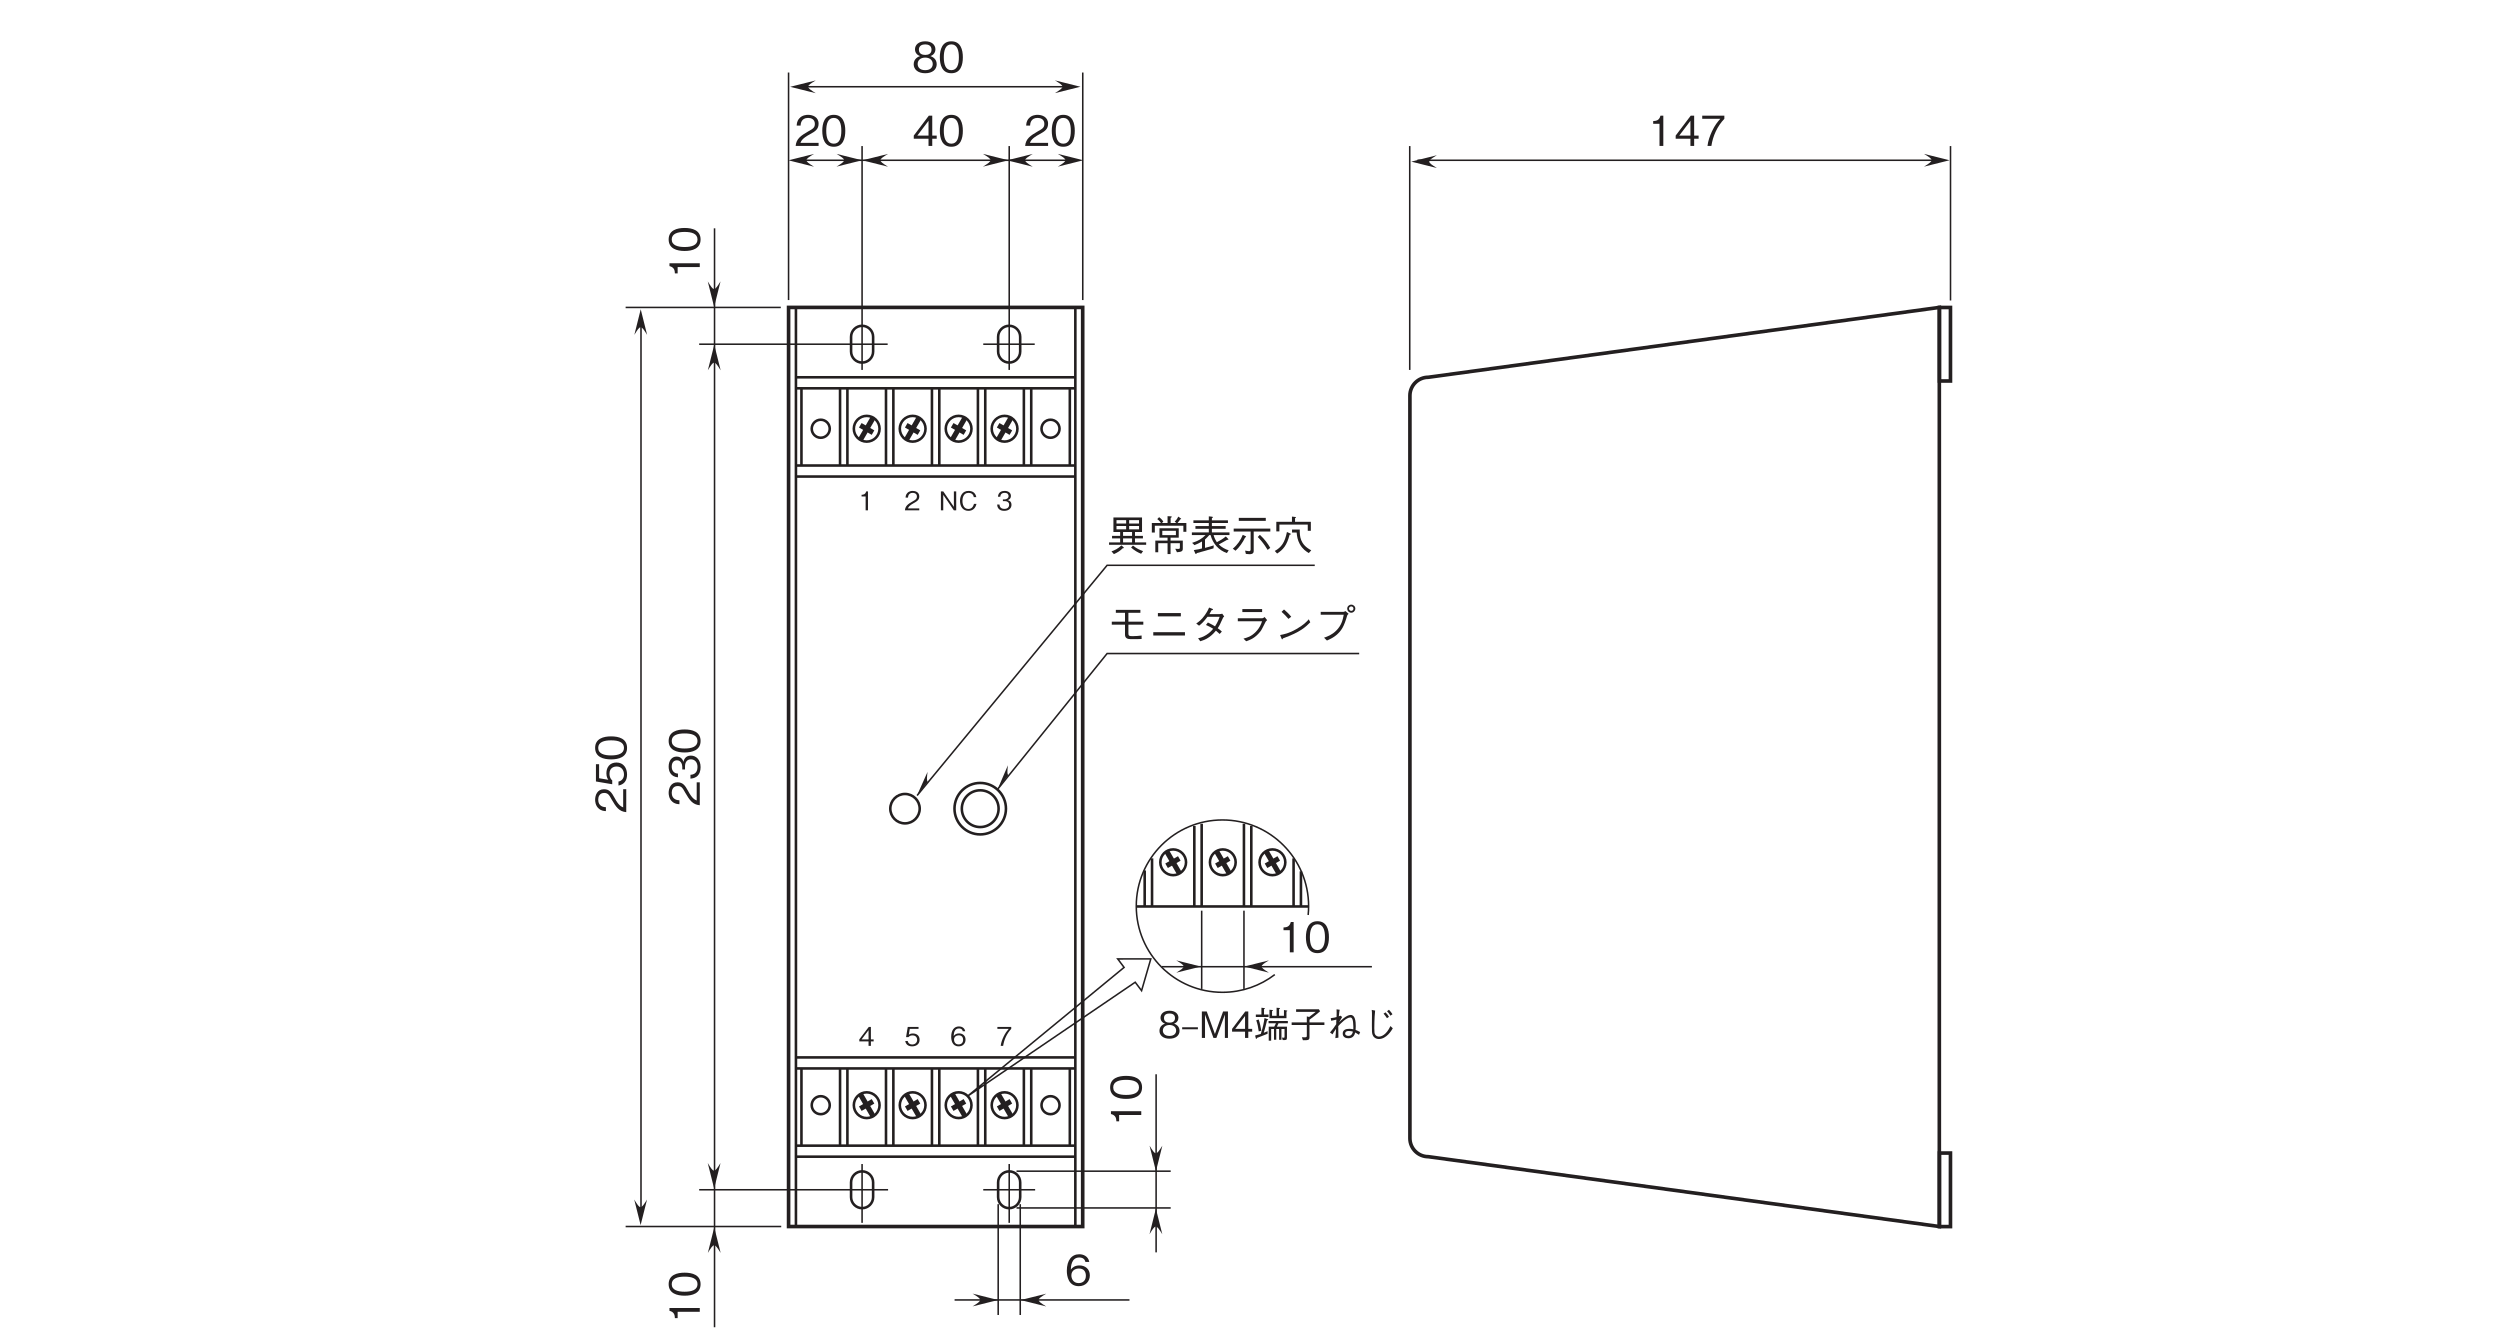 <?xml version="1.0" encoding="UTF-8"?>
<svg xmlns="http://www.w3.org/2000/svg" xmlns:xlink="http://www.w3.org/1999/xlink" width="481.89pt" height="257.95pt" viewBox="0 0 481.89 257.95" version="1.2">
<defs>
<g>
<symbol overflow="visible" id="glyph0-0">
<path style="stroke:none;" d="M 0.5 0.594 L 4.5 0.594 L 4.5 -4.406 L 0.5 -4.406 Z M 2.5 -2.109 L 0.906 -4.156 L 4.094 -4.156 Z M 2.656 -1.906 L 4.25 -3.938 L 4.25 0.141 Z M 0.906 0.344 L 2.5 -1.688 L 4.094 0.344 Z M 0.75 -3.938 L 2.344 -1.906 L 0.75 0.141 Z M 0.75 -3.938 "/>
</symbol>
<symbol overflow="visible" id="glyph0-1">
<path style="stroke:none;" d="M 2.953 -0.859 L 2.953 -1.25 L 2.422 -1.25 L 2.422 -3.656 L 2.016 -3.656 L 0.188 -1.25 L 0.188 -0.859 L 1.969 -0.859 L 1.969 0 L 2.422 0 L 2.422 -0.859 Z M 1.969 -1.25 L 0.625 -1.25 L 1.969 -3.031 Z M 1.969 -1.25 "/>
</symbol>
<symbol overflow="visible" id="glyph0-2">
<path style="stroke:none;" d="M 2.953 -1.172 C 2.953 -1.969 2.406 -2.391 1.656 -2.391 C 1.219 -2.391 1.016 -2.25 0.875 -2.156 L 1.062 -3.281 L 2.75 -3.281 L 2.75 -3.656 L 0.672 -3.656 L 0.344 -1.688 L 0.812 -1.688 C 1.016 -1.969 1.375 -2.016 1.594 -2.016 C 2.422 -2.016 2.484 -1.328 2.484 -1.172 C 2.484 -0.578 2.031 -0.266 1.516 -0.266 C 1.094 -0.266 0.734 -0.5 0.672 -0.938 L 0.188 -0.938 C 0.297 -0.312 0.719 0.094 1.516 0.094 C 2.297 0.094 2.953 -0.328 2.953 -1.172 Z M 2.953 -1.172 "/>
</symbol>
<symbol overflow="visible" id="glyph0-3">
<path style="stroke:none;" d="M 2.953 -1.203 C 2.953 -2 2.359 -2.406 1.703 -2.406 C 1.156 -2.406 0.844 -2.156 0.672 -1.891 C 0.688 -2.266 0.719 -3.359 1.688 -3.359 C 2.281 -3.359 2.391 -2.953 2.422 -2.812 L 2.891 -2.812 C 2.766 -3.531 2.156 -3.75 1.688 -3.75 C 0.781 -3.75 0.188 -3.047 0.188 -1.75 C 0.188 -1.109 0.375 0.094 1.625 0.094 C 2.438 0.094 2.953 -0.469 2.953 -1.203 Z M 2.484 -1.156 C 2.484 -0.609 2.141 -0.281 1.609 -0.281 C 0.938 -0.281 0.734 -0.828 0.734 -1.203 C 0.734 -1.766 1.188 -2.031 1.641 -2.031 C 1.891 -2.031 2.156 -1.953 2.312 -1.75 C 2.453 -1.562 2.484 -1.328 2.484 -1.156 Z M 2.484 -1.156 "/>
</symbol>
<symbol overflow="visible" id="glyph0-4">
<path style="stroke:none;" d="M 2.906 -3.281 L 2.906 -3.656 L 0.234 -3.656 L 0.234 -3.281 L 2.422 -3.281 C 2.078 -2.875 1.781 -2.516 1.422 -1.766 C 1.156 -1.203 0.938 -0.609 0.875 0 L 1.344 0 C 1.531 -1.219 2.062 -2.375 2.906 -3.281 Z M 2.906 -3.281 "/>
</symbol>
<symbol overflow="visible" id="glyph0-5">
<path style="stroke:none;" d="M 1.859 0 L 1.859 -3.656 L 1.516 -3.656 C 1.359 -3.047 0.953 -3.016 0.625 -3 L 0.625 -2.672 L 1.406 -2.672 L 1.406 0 Z M 1.859 0 "/>
</symbol>
<symbol overflow="visible" id="glyph0-6">
<path style="stroke:none;" d="M 2.891 0 L 2.891 -0.375 L 0.703 -0.375 C 0.812 -0.609 0.938 -0.922 1.844 -1.406 C 2.516 -1.766 2.891 -2.047 2.891 -2.688 C 2.891 -3.516 2.141 -3.75 1.625 -3.75 C 1.438 -3.75 0.922 -3.719 0.578 -3.328 C 0.281 -3.016 0.266 -2.672 0.25 -2.453 L 0.719 -2.453 C 0.734 -2.656 0.781 -3.375 1.641 -3.375 C 1.969 -3.375 2.438 -3.234 2.438 -2.656 C 2.438 -2.203 2.203 -2.062 1.656 -1.75 C 0.734 -1.234 0.203 -0.875 0.125 0 Z M 2.891 0 "/>
</symbol>
<symbol overflow="visible" id="glyph0-7">
<path style="stroke:none;" d="M 3.375 0 L 3.375 -3.656 L 2.922 -3.656 L 2.922 -0.672 L 0.875 -3.656 L 0.422 -3.656 L 0.422 0 L 0.875 0 L 0.875 -2.984 L 2.922 0 Z M 3.375 0 "/>
</symbol>
<symbol overflow="visible" id="glyph0-8">
<path style="stroke:none;" d="M 3.484 -1.25 L 3 -1.25 C 2.953 -1.062 2.766 -0.266 1.922 -0.266 C 1.062 -0.266 0.781 -1.109 0.781 -1.812 C 0.781 -2.172 0.859 -3.375 1.953 -3.375 C 2.344 -3.375 2.859 -3.219 2.969 -2.547 L 3.453 -2.547 C 3.422 -2.688 3.375 -2.922 3.203 -3.172 C 2.859 -3.703 2.219 -3.75 1.969 -3.75 C 0.828 -3.75 0.312 -2.875 0.312 -1.828 C 0.312 -0.75 0.859 0.094 1.922 0.094 C 2.844 0.094 3.312 -0.484 3.484 -1.25 Z M 3.484 -1.25 "/>
</symbol>
<symbol overflow="visible" id="glyph0-9">
<path style="stroke:none;" d="M 2.953 -1.062 C 2.953 -1.781 2.422 -1.922 2.203 -1.969 C 2.359 -2.016 2.844 -2.172 2.844 -2.797 C 2.844 -3.359 2.359 -3.75 1.625 -3.75 C 1.062 -3.75 0.406 -3.516 0.344 -2.625 L 0.797 -2.625 C 0.812 -2.766 0.828 -2.938 0.969 -3.125 C 1.141 -3.312 1.391 -3.375 1.625 -3.375 C 2.234 -3.375 2.391 -3.031 2.391 -2.75 C 2.391 -2.266 1.891 -2.109 1.609 -2.109 L 1.297 -2.109 L 1.297 -1.781 L 1.672 -1.781 C 2.062 -1.781 2.5 -1.609 2.5 -1.078 C 2.5 -0.625 2.188 -0.281 1.578 -0.281 C 0.703 -0.281 0.656 -0.938 0.641 -1.125 L 0.188 -1.125 C 0.203 -0.938 0.219 -0.672 0.422 -0.391 C 0.688 0 1.156 0.094 1.562 0.094 C 2.453 0.094 2.953 -0.422 2.953 -1.062 Z M 2.953 -1.062 "/>
</symbol>
<symbol overflow="visible" id="glyph1-0">
<path style="stroke:none;" d="M 0.953 -0.797 L 0.953 -7.203 L -7.047 -7.203 L -7.047 -0.797 Z M -3.375 -4 L -6.641 -1.453 L -6.641 -6.547 Z M -3.047 -4.25 L -6.312 -6.797 L 0.234 -6.797 Z M 0.562 -1.453 L -2.719 -4 L 0.562 -6.547 Z M -6.312 -1.203 L -3.047 -3.75 L 0.234 -1.203 Z M -6.312 -1.203 "/>
</symbol>
<symbol overflow="visible" id="glyph1-1">
<path style="stroke:none;" d="M 0 -2.969 L -5.844 -2.969 L -5.844 -2.422 C -4.859 -2.172 -4.828 -1.531 -4.797 -1.016 L -4.266 -1.016 L -4.266 -2.234 L 0 -2.234 Z M 0 -2.969 "/>
</symbol>
<symbol overflow="visible" id="glyph1-2">
<path style="stroke:none;" d="M -2.922 -4.734 C -4.375 -4.734 -6 -4.312 -6 -2.516 C -6 -0.734 -4.391 -0.297 -2.922 -0.297 C -1.453 -0.297 0.156 -0.734 0.156 -2.516 C 0.156 -4.312 -1.453 -4.734 -2.922 -4.734 Z M -2.922 -3.969 C -1.562 -3.969 -0.438 -3.641 -0.438 -2.516 C -0.438 -1.406 -1.547 -1.062 -2.922 -1.062 C -4.234 -1.062 -5.406 -1.375 -5.406 -2.516 C -5.406 -3.641 -4.266 -3.969 -2.922 -3.969 Z M -2.922 -3.969 "/>
</symbol>
<symbol overflow="visible" id="glyph1-3">
<path style="stroke:none;" d="M 0 -4.625 L -0.594 -4.625 L -0.594 -1.125 C -0.969 -1.281 -1.469 -1.484 -2.25 -2.953 C -2.828 -4.031 -3.266 -4.625 -4.297 -4.625 C -5.609 -4.625 -6 -3.438 -6 -2.594 C -6 -2.312 -5.953 -1.469 -5.328 -0.922 C -4.828 -0.453 -4.266 -0.422 -3.922 -0.406 L -3.922 -1.156 C -4.234 -1.172 -5.406 -1.234 -5.406 -2.609 C -5.406 -3.156 -5.172 -3.906 -4.25 -3.906 C -3.516 -3.906 -3.297 -3.516 -2.812 -2.641 C -1.969 -1.188 -1.391 -0.328 0 -0.203 Z M 0 -4.625 "/>
</symbol>
<symbol overflow="visible" id="glyph1-4">
<path style="stroke:none;" d="M -1.719 -4.734 C -2.844 -4.734 -3.062 -3.859 -3.156 -3.531 C -3.234 -3.781 -3.484 -4.547 -4.469 -4.547 C -5.375 -4.547 -6 -3.781 -6 -2.609 C -6 -1.719 -5.609 -0.656 -4.203 -0.547 L -4.203 -1.266 C -4.422 -1.281 -4.719 -1.312 -5 -1.562 C -5.297 -1.812 -5.406 -2.219 -5.406 -2.594 C -5.406 -3.578 -4.844 -3.828 -4.391 -3.828 C -3.609 -3.828 -3.375 -3.031 -3.375 -2.578 L -3.375 -2.062 L -2.844 -2.062 L -2.844 -2.688 C -2.844 -3.297 -2.562 -4.016 -1.719 -4.016 C -1.016 -4.016 -0.438 -3.516 -0.438 -2.531 C -0.438 -1.125 -1.5 -1.062 -1.797 -1.031 L -1.797 -0.297 C -1.5 -0.328 -1.078 -0.359 -0.625 -0.672 C -0.016 -1.109 0.156 -1.844 0.156 -2.516 C 0.156 -3.922 -0.672 -4.734 -1.719 -4.734 Z M -1.719 -4.734 "/>
</symbol>
<symbol overflow="visible" id="glyph1-5">
<path style="stroke:none;" d="M -1.875 -4.734 C -3.156 -4.734 -3.828 -3.844 -3.828 -2.656 C -3.828 -1.953 -3.594 -1.609 -3.453 -1.406 L -5.234 -1.703 L -5.234 -4.406 L -5.844 -4.406 L -5.844 -1.078 L -2.703 -0.547 L -2.703 -1.297 C -3.141 -1.625 -3.234 -2.203 -3.234 -2.562 C -3.234 -3.875 -2.141 -3.969 -1.859 -3.969 C -0.922 -3.969 -0.438 -3.25 -0.438 -2.422 C -0.438 -1.766 -0.812 -1.188 -1.5 -1.062 L -1.5 -0.297 C -0.5 -0.484 0.156 -1.156 0.156 -2.422 C 0.156 -3.656 -0.531 -4.734 -1.875 -4.734 Z M -1.875 -4.734 "/>
</symbol>
<symbol overflow="visible" id="glyph1-6">
<path style="stroke:none;" d=""/>
</symbol>
<symbol overflow="visible" id="glyph2-0">
<path style="stroke:none;" d="M 0.797 0.953 L 7.203 0.953 L 7.203 -7.047 L 0.797 -7.047 Z M 4 -3.375 L 1.453 -6.641 L 6.547 -6.641 Z M 4.25 -3.047 L 6.797 -6.312 L 6.797 0.234 Z M 1.453 0.562 L 4 -2.719 L 6.547 0.562 Z M 1.203 -6.312 L 3.75 -3.047 L 1.203 0.234 Z M 1.203 -6.312 "/>
</symbol>
<symbol overflow="visible" id="glyph2-1">
<path style="stroke:none;" d="M 4.734 -1.922 C 4.734 -3.203 3.781 -3.844 2.734 -3.844 C 1.859 -3.844 1.359 -3.453 1.062 -3.031 C 1.094 -3.625 1.156 -5.375 2.703 -5.375 C 3.656 -5.375 3.828 -4.734 3.875 -4.516 L 4.625 -4.516 C 4.422 -5.641 3.453 -6 2.703 -6 C 1.25 -6 0.297 -4.875 0.297 -2.797 C 0.297 -1.781 0.609 0.156 2.609 0.156 C 3.906 0.156 4.734 -0.766 4.734 -1.922 Z M 3.969 -1.859 C 3.969 -0.969 3.422 -0.438 2.578 -0.438 C 1.5 -0.438 1.172 -1.344 1.172 -1.922 C 1.172 -2.828 1.891 -3.25 2.625 -3.25 C 3.031 -3.25 3.438 -3.141 3.688 -2.812 C 3.922 -2.5 3.969 -2.125 3.969 -1.859 Z M 3.969 -1.859 "/>
</symbol>
<symbol overflow="visible" id="glyph2-2">
<path style="stroke:none;" d="M 4.734 -1.391 L 4.734 -2 L 3.875 -2 L 3.875 -5.844 L 3.219 -5.844 L 0.312 -2 L 0.312 -1.391 L 3.156 -1.391 L 3.156 0 L 3.875 0 L 3.875 -1.391 Z M 3.156 -2 L 1 -2 L 3.156 -4.844 Z M 3.156 -2 "/>
</symbol>
<symbol overflow="visible" id="glyph2-3">
<path style="stroke:none;" d="M 4.734 -2.922 C 4.734 -4.375 4.312 -6 2.516 -6 C 0.734 -6 0.297 -4.391 0.297 -2.922 C 0.297 -1.453 0.734 0.156 2.516 0.156 C 4.312 0.156 4.734 -1.453 4.734 -2.922 Z M 3.969 -2.922 C 3.969 -1.562 3.641 -0.438 2.516 -0.438 C 1.406 -0.438 1.062 -1.547 1.062 -2.922 C 1.062 -4.234 1.375 -5.406 2.516 -5.406 C 3.641 -5.406 3.969 -4.266 3.969 -2.922 Z M 3.969 -2.922 "/>
</symbol>
<symbol overflow="visible" id="glyph2-4">
<path style="stroke:none;" d="M 4.625 0 L 4.625 -0.594 L 1.125 -0.594 C 1.281 -0.969 1.484 -1.469 2.953 -2.25 C 4.031 -2.828 4.625 -3.266 4.625 -4.297 C 4.625 -5.609 3.438 -6 2.594 -6 C 2.312 -6 1.469 -5.953 0.922 -5.328 C 0.453 -4.828 0.422 -4.266 0.406 -3.922 L 1.156 -3.922 C 1.172 -4.234 1.234 -5.406 2.609 -5.406 C 3.156 -5.406 3.906 -5.172 3.906 -4.25 C 3.906 -3.516 3.516 -3.297 2.641 -2.812 C 1.188 -1.969 0.328 -1.391 0.203 0 Z M 4.625 0 "/>
</symbol>
<symbol overflow="visible" id="glyph2-5">
<path style="stroke:none;" d="M 2.969 0 L 2.969 -5.844 L 2.422 -5.844 C 2.172 -4.859 1.531 -4.828 1.016 -4.797 L 1.016 -4.266 L 2.234 -4.266 L 2.234 0 Z M 2.969 0 "/>
</symbol>
<symbol overflow="visible" id="glyph2-6">
<path style="stroke:none;" d="M 4.656 -5.234 L 4.656 -5.844 L 0.391 -5.844 L 0.391 -5.234 L 3.875 -5.234 C 3.312 -4.594 2.844 -4.031 2.266 -2.812 C 1.859 -1.922 1.516 -0.984 1.406 0 L 2.156 0 C 2.453 -1.953 3.297 -3.797 4.656 -5.234 Z M 4.656 -5.234 "/>
</symbol>
<symbol overflow="visible" id="glyph2-7">
<path style="stroke:none;" d="M 4.734 -1.578 C 4.734 -2.703 3.797 -3.047 3.516 -3.156 C 4.156 -3.359 4.484 -3.891 4.484 -4.453 C 4.484 -5.281 3.828 -6 2.516 -6 C 1.25 -6 0.547 -5.312 0.547 -4.453 C 0.547 -3.875 0.891 -3.359 1.531 -3.156 C 1.25 -3.047 0.297 -2.703 0.297 -1.578 C 0.297 -0.594 1.094 0.156 2.516 0.156 C 3.922 0.156 4.734 -0.578 4.734 -1.578 Z M 3.734 -4.391 C 3.734 -3.562 3.062 -3.375 2.516 -3.375 C 1.953 -3.375 1.297 -3.578 1.297 -4.391 C 1.297 -5.188 1.953 -5.406 2.516 -5.406 C 3.078 -5.406 3.734 -5.188 3.734 -4.391 Z M 3.969 -1.625 C 3.969 -1.047 3.594 -0.438 2.516 -0.438 C 1.438 -0.438 1.062 -1.047 1.062 -1.625 C 1.062 -2.391 1.656 -2.859 2.516 -2.859 C 3.422 -2.859 3.969 -2.344 3.969 -1.625 Z M 3.969 -1.625 "/>
</symbol>
<symbol overflow="visible" id="glyph2-8">
<path style="stroke:none;" d="M 4.172 -2.969 L 7.047 -2.969 L 7.047 -3.547 L 4.172 -3.547 L 4.172 -5.25 L 6.484 -5.25 L 6.484 -5.812 L 1.75 -5.812 L 1.75 -5.25 L 3.516 -5.25 L 3.516 -3.547 L 0.969 -3.547 L 0.969 -2.969 L 3.516 -2.969 L 3.516 -1.047 C 3.516 -0.375 3.969 -0.172 4.641 -0.172 C 5.734 -0.172 6.172 -0.172 6.719 -0.203 L 6.719 -0.875 C 6.219 -0.812 5.609 -0.75 4.953 -0.75 C 4.25 -0.75 4.172 -0.875 4.172 -1.312 Z M 4.172 -2.969 "/>
</symbol>
<symbol overflow="visible" id="glyph2-9">
<path style="stroke:none;" d="M 6.281 -4.562 L 6.281 -5.203 L 1.859 -5.203 L 1.859 -4.562 Z M 0.969 -0.875 L 7.078 -0.875 L 7.078 -1.516 L 0.969 -1.516 Z M 0.969 -0.875 "/>
</symbol>
<symbol overflow="visible" id="glyph2-10">
<path style="stroke:none;" d="M 6.266 -5.078 C 6.141 -5.047 5.891 -5 5.75 -5 L 3.797 -5 C 4.062 -5.469 4.094 -5.516 4.203 -5.75 C 4.281 -5.75 4.484 -5.781 4.484 -5.875 C 4.484 -5.906 4.453 -5.969 4.359 -6.016 L 3.734 -6.266 C 3.609 -6 3.438 -5.547 2.906 -4.797 C 2.234 -3.859 1.75 -3.531 1.25 -3.188 L 1.797 -2.766 C 2.156 -3.047 2.656 -3.453 3.422 -4.484 L 5.766 -4.484 C 5.625 -4.078 5.422 -3.5 4.875 -2.641 C 4.641 -2.781 4.25 -3.031 3.5 -3.391 L 3.125 -2.906 C 3.766 -2.625 4.094 -2.438 4.516 -2.172 C 4.219 -1.812 3.859 -1.406 3.188 -0.984 C 2.516 -0.562 2.031 -0.438 1.609 -0.344 L 2.031 0.234 C 2.516 0.078 3.062 -0.078 3.766 -0.578 C 4.406 -1.047 4.766 -1.469 5.047 -1.812 C 5.25 -1.641 5.422 -1.5 5.766 -1.172 L 6.188 -1.641 C 5.922 -1.891 5.672 -2.094 5.391 -2.281 C 5.734 -2.797 5.844 -3.016 6.438 -4.344 C 6.484 -4.406 6.5 -4.422 6.641 -4.547 Z M 6.266 -5.078 "/>
</symbol>
<symbol overflow="visible" id="glyph2-11">
<path style="stroke:none;" d="M 5.953 -5.969 L 2.141 -5.969 L 2.141 -5.391 L 5.953 -5.391 Z M 5.938 -3.625 C 5.766 -3.109 5.516 -2.391 4.734 -1.578 C 3.828 -0.656 3.078 -0.469 2.359 -0.281 L 2.875 0.234 C 3.75 -0.078 4.562 -0.375 5.562 -1.594 C 5.812 -1.891 5.891 -2.062 6.641 -3.547 C 6.703 -3.641 6.734 -3.672 6.922 -3.828 L 6.438 -4.438 C 6.281 -4.297 6.078 -4.203 6 -4.203 L 1.266 -4.203 L 1.266 -3.625 Z M 5.938 -3.625 "/>
</symbol>
<symbol overflow="visible" id="glyph2-12">
<path style="stroke:none;" d="M 3.562 -4.5 C 3.094 -5.094 2.422 -5.688 2.172 -5.891 L 1.703 -5.438 C 2.172 -5.016 2.625 -4.578 3.031 -4.078 Z M 6.953 -4 C 6.5 -3.5 5.938 -2.891 4.547 -2.109 C 3.078 -1.266 2.203 -1.125 1.422 -0.969 L 1.688 -0.312 C 1.734 -0.219 1.781 -0.125 1.844 -0.125 C 1.891 -0.125 1.969 -0.312 1.984 -0.328 C 5.359 -1.547 6.328 -2.516 7.234 -3.422 Z M 6.953 -4 "/>
</symbol>
<symbol overflow="visible" id="glyph2-13">
<path style="stroke:none;" d="M 5.688 -4.875 C 5.5 -3.906 5.281 -2.859 4.25 -1.828 C 3.406 -0.984 2.562 -0.688 1.891 -0.453 L 2.453 0.094 C 3.359 -0.312 3.734 -0.531 4.219 -0.922 C 5.234 -1.766 5.734 -2.562 6.359 -4.734 C 6.406 -4.844 6.422 -4.859 6.625 -5.062 L 6.031 -5.578 C 5.859 -5.5 5.734 -5.438 5.656 -5.438 L 1.25 -5.438 L 1.25 -4.875 Z M 7.141 -5.266 C 7.562 -5.266 7.922 -5.641 7.922 -6.062 C 7.922 -6.484 7.562 -6.828 7.141 -6.828 C 6.734 -6.828 6.359 -6.5 6.359 -6.062 C 6.359 -5.625 6.703 -5.266 7.141 -5.266 Z M 7.141 -5.625 C 6.891 -5.625 6.703 -5.828 6.703 -6.062 C 6.703 -6.312 6.922 -6.484 7.141 -6.484 C 7.375 -6.484 7.562 -6.297 7.562 -6.062 C 7.562 -5.812 7.375 -5.625 7.141 -5.625 Z M 7.141 -5.625 "/>
</symbol>
<symbol overflow="visible" id="glyph2-14">
<path style="stroke:none;" d="M 7.578 -1.188 L 7.578 -1.656 L 5.422 -1.656 L 5.422 -2.422 L 6.953 -2.422 L 6.953 -2.906 L 5.422 -2.906 L 5.422 -3.656 L 6.781 -3.656 L 6.781 -6.453 L 1.266 -6.453 L 1.266 -3.656 L 2.562 -3.656 L 2.562 -2.906 L 1 -2.906 L 1 -2.422 L 2.562 -2.422 L 2.562 -1.656 L 0.422 -1.656 L 0.422 -1.188 Z M 6.203 -4.172 L 4.297 -4.172 L 4.297 -4.812 L 6.203 -4.812 Z M 4.859 -2.906 L 3.125 -2.906 L 3.125 -3.656 L 4.859 -3.656 Z M 3.719 -4.172 L 1.859 -4.172 L 1.859 -4.812 L 3.719 -4.812 Z M 6.203 -5.281 L 4.297 -5.281 L 4.297 -5.938 L 6.203 -5.938 Z M 3.719 -5.281 L 1.859 -5.281 L 1.859 -5.938 L 3.719 -5.938 Z M 4.859 -1.656 L 3.125 -1.656 L 3.125 -2.422 L 4.859 -2.422 Z M 6.984 0.031 C 6.359 -0.188 5.734 -0.453 5.031 -1.047 L 4.672 -0.656 C 5.328 -0.078 5.922 0.266 6.609 0.547 Z M 3.281 -0.594 C 3.281 -0.641 3.234 -0.688 3.203 -0.719 L 2.812 -1.078 C 2.156 -0.438 1.5 -0.125 0.891 0.078 L 1.359 0.609 C 2.031 0.312 2.562 -0.016 3.094 -0.547 C 3.125 -0.531 3.156 -0.531 3.188 -0.531 C 3.234 -0.531 3.281 -0.547 3.281 -0.594 Z M 3.281 -0.594 "/>
</symbol>
<symbol overflow="visible" id="glyph2-15">
<path style="stroke:none;" d="M 7.328 -3.688 L 7.328 -5.391 L 5.625 -5.391 C 5.969 -5.797 6.094 -5.984 6.141 -6.094 C 6.266 -6.109 6.328 -6.125 6.328 -6.188 C 6.328 -6.219 6.297 -6.25 6.25 -6.281 L 5.766 -6.625 C 5.594 -6.234 5.391 -5.953 5.078 -5.656 L 5.391 -5.391 L 4.297 -5.391 L 4.297 -6.375 C 4.453 -6.469 4.516 -6.5 4.516 -6.578 C 4.516 -6.656 4.391 -6.672 4.359 -6.672 L 3.703 -6.703 L 3.703 -5.391 L 2.609 -5.391 L 2.891 -5.656 C 2.609 -6.094 2.328 -6.328 2.078 -6.516 L 1.719 -6.141 C 2.188 -5.781 2.344 -5.516 2.422 -5.391 L 0.672 -5.391 L 0.672 -3.547 L 1.25 -3.547 L 1.25 -4.859 L 6.75 -4.859 L 6.75 -3.688 Z M 6.641 -0.438 L 6.641 -2 L 4.281 -2 L 4.281 -2.562 L 5.859 -2.562 L 5.859 -4.375 L 2.141 -4.375 L 2.141 -2.562 L 3.703 -2.562 L 3.703 -2 L 1.344 -2 L 1.344 0.25 L 1.906 0.25 L 1.906 -1.5 L 3.703 -1.5 L 3.703 0.594 L 4.281 0.594 L 4.281 -1.5 L 6.078 -1.5 L 6.078 -0.703 C 6.078 -0.516 6.078 -0.391 5.75 -0.391 C 5.547 -0.391 5.328 -0.406 5.188 -0.422 L 5.516 0.25 C 6.359 0.172 6.641 0.078 6.641 -0.438 Z M 5.312 -3.047 L 2.688 -3.047 L 2.688 -3.891 L 5.312 -3.891 Z M 5.312 -3.047 "/>
</symbol>
<symbol overflow="visible" id="glyph2-16">
<path style="stroke:none;" d="M 2.344 -0.484 C 1.953 -0.375 1.594 -0.281 0.766 -0.172 L 1.031 0.453 C 1.047 0.516 1.094 0.578 1.172 0.578 C 1.266 0.578 1.297 0.516 1.359 0.406 C 2.422 0.109 3.516 -0.172 4.562 -0.5 L 4.609 -1.078 C 4.156 -0.922 3.75 -0.812 2.922 -0.594 L 2.922 -2.203 C 3.266 -2.531 3.469 -2.75 3.75 -3.062 L 4 -3.062 C 4.438 -1.375 5.609 -0.109 7.141 0.406 L 7.484 -0.125 C 6.828 -0.328 6.141 -0.703 5.578 -1.25 C 5.781 -1.359 5.984 -1.469 6.453 -1.734 C 6.703 -1.859 6.984 -2.031 7.203 -2.156 C 7.281 -2.141 7.312 -2.141 7.328 -2.141 C 7.391 -2.141 7.438 -2.156 7.438 -2.219 C 7.438 -2.25 7.406 -2.297 7.375 -2.344 L 6.938 -2.797 C 6.359 -2.312 5.812 -2 5.203 -1.688 C 5.031 -1.953 4.734 -2.453 4.578 -3.062 L 7.641 -3.062 L 7.641 -3.578 L 4.25 -3.578 L 4.25 -4.266 L 6.906 -4.266 L 6.906 -4.797 L 4.25 -4.797 L 4.25 -5.391 L 7.344 -5.391 L 7.344 -5.906 L 4.25 -5.906 L 4.25 -6.312 C 4.328 -6.359 4.453 -6.438 4.453 -6.5 C 4.453 -6.562 4.344 -6.609 4.25 -6.609 L 3.656 -6.672 L 3.656 -5.906 L 0.688 -5.906 L 0.688 -5.391 L 3.656 -5.391 L 3.656 -4.797 L 1.078 -4.797 L 1.078 -4.266 L 3.656 -4.266 L 3.656 -3.578 L 0.391 -3.578 L 0.391 -3.062 L 3.031 -3.062 C 2.375 -2.391 1.609 -1.922 0.438 -1.562 L 0.891 -1.125 C 1.438 -1.328 1.812 -1.516 2.344 -1.828 Z M 2.344 -0.484 "/>
</symbol>
<symbol overflow="visible" id="glyph2-17">
<path style="stroke:none;" d="M 6.641 -5.797 L 6.641 -6.375 L 1.438 -6.375 L 1.438 -5.797 Z M 4.312 -3.75 L 7.516 -3.75 L 7.516 -4.312 L 0.453 -4.312 L 0.453 -3.75 L 3.719 -3.75 L 3.719 -0.281 C 3.719 -0.109 3.641 0.047 3.422 0.047 C 3.344 0.047 3.125 0.016 2.656 -0.062 L 2.797 0.562 C 2.938 0.578 3.281 0.625 3.547 0.625 C 3.703 0.625 4.312 0.625 4.312 0.031 Z M 5.094 -2.688 C 5.578 -2.188 6.188 -1.547 7 -0.203 L 7.5 -0.594 C 7.062 -1.375 6.438 -2.25 5.5 -3.109 Z M 0.812 -0.047 C 1.484 -0.625 2.266 -1.719 2.656 -2.594 C 2.75 -2.625 2.844 -2.656 2.844 -2.75 C 2.844 -2.797 2.812 -2.828 2.766 -2.844 L 2.203 -3.109 C 1.828 -2.125 1.172 -1.172 0.281 -0.438 Z M 0.812 -0.047 "/>
</symbol>
<symbol overflow="visible" id="glyph2-18">
<path style="stroke:none;" d="M 7.328 -3.891 L 7.328 -5.625 L 4.281 -5.625 L 4.281 -6.312 C 4.406 -6.391 4.469 -6.422 4.469 -6.484 C 4.469 -6.531 4.375 -6.547 4.359 -6.547 L 3.688 -6.625 L 3.688 -5.625 L 0.672 -5.625 L 0.672 -3.766 L 1.266 -3.766 L 1.266 -5.078 L 6.734 -5.078 L 6.734 -3.891 Z M 7.406 -0.125 C 5.219 -1.266 5.188 -2.828 5.188 -4.125 L 3.703 -4.125 L 3.703 -3.547 L 4.594 -3.547 C 4.656 -2.797 4.766 -2.109 5.203 -1.312 C 5.75 -0.344 6.391 0.078 6.938 0.406 Z M 3.484 -3.25 C 3.484 -3.281 3.469 -3.312 3.344 -3.375 L 2.719 -3.656 C 2.312 -1.625 1.641 -0.688 0.375 0 L 0.828 0.5 C 1.984 -0.25 2.703 -1.062 3.234 -3.125 C 3.328 -3.141 3.484 -3.172 3.484 -3.25 Z M 3.484 -3.25 "/>
</symbol>
<symbol overflow="visible" id="glyph3-0">
<path style="stroke:none;" d="M 0.703 0.844 L 6.297 0.844 L 6.297 -6.156 L 0.703 -6.156 Z M 3.5 -2.953 L 1.281 -5.812 L 5.719 -5.812 Z M 3.719 -2.656 L 5.953 -5.516 L 5.953 0.203 Z M 1.281 0.484 L 3.5 -2.375 L 5.719 0.484 Z M 1.047 -5.516 L 3.281 -2.656 L 1.047 0.203 Z M 1.047 -5.516 "/>
</symbol>
<symbol overflow="visible" id="glyph3-1">
<path style="stroke:none;" d="M 4.141 -1.375 C 4.141 -2.359 3.312 -2.672 3.078 -2.766 C 3.641 -2.938 3.922 -3.406 3.922 -3.906 C 3.922 -4.625 3.344 -5.25 2.203 -5.25 C 1.094 -5.25 0.469 -4.656 0.469 -3.906 C 0.469 -3.391 0.781 -2.938 1.344 -2.766 C 1.094 -2.672 0.266 -2.359 0.266 -1.375 C 0.266 -0.531 0.953 0.141 2.203 0.141 C 3.438 0.141 4.141 -0.5 4.141 -1.375 Z M 3.266 -3.844 C 3.266 -3.109 2.672 -2.953 2.203 -2.953 C 1.719 -2.953 1.141 -3.125 1.141 -3.844 C 1.141 -4.547 1.703 -4.719 2.203 -4.719 C 2.688 -4.719 3.266 -4.547 3.266 -3.844 Z M 3.484 -1.422 C 3.484 -0.922 3.141 -0.391 2.203 -0.391 C 1.266 -0.391 0.922 -0.922 0.922 -1.422 C 0.922 -2.094 1.453 -2.5 2.203 -2.5 C 3 -2.5 3.484 -2.047 3.484 -1.422 Z M 3.484 -1.422 "/>
</symbol>
<symbol overflow="visible" id="glyph3-2">
<path style="stroke:none;" d="M 3.266 -1.672 L 3.266 -2.062 L 0.234 -2.062 L 0.234 -1.672 Z M 3.266 -1.672 "/>
</symbol>
<symbol overflow="visible" id="glyph3-3">
<path style="stroke:none;" d="M 5.562 0 L 5.562 -5.109 L 4.625 -5.109 L 3.047 -0.766 L 1.469 -5.109 L 0.531 -5.109 L 0.531 0 L 1.141 0 L 1.141 -4.5 L 2.766 0 L 3.328 0 L 4.969 -4.5 L 4.969 0 Z M 5.562 0 "/>
</symbol>
<symbol overflow="visible" id="glyph3-4">
<path style="stroke:none;" d="M 4.141 -1.219 L 4.141 -1.75 L 3.391 -1.75 L 3.391 -5.109 L 2.812 -5.109 L 0.266 -1.75 L 0.266 -1.219 L 2.766 -1.219 L 2.766 0 L 3.391 0 L 3.391 -1.219 Z M 2.766 -1.75 L 0.875 -1.75 L 2.766 -4.234 Z M 2.766 -1.75 "/>
</symbol>
<symbol overflow="visible" id="glyph3-5">
<path style="stroke:none;" d="M 6.516 -5.219 C 6.516 -5.266 6.438 -5.297 6.391 -5.297 L 5.859 -5.391 L 5.859 -4.266 L 4.922 -4.266 L 4.922 -5.547 C 4.969 -5.562 5.094 -5.625 5.094 -5.703 C 5.094 -5.75 5.016 -5.766 4.984 -5.781 L 4.438 -5.828 L 4.438 -4.266 L 3.562 -4.266 L 3.562 -5.156 C 3.656 -5.203 3.734 -5.25 3.734 -5.312 C 3.734 -5.344 3.703 -5.375 3.609 -5.391 L 3.062 -5.438 L 3.062 -3.812 L 6.344 -3.812 L 6.344 -5.094 C 6.422 -5.125 6.516 -5.172 6.516 -5.219 Z M 2.891 -4.047 L 2.891 -4.516 L 2.016 -4.516 L 2.016 -5.531 C 2.125 -5.594 2.188 -5.625 2.188 -5.688 C 2.188 -5.734 2.109 -5.75 2.062 -5.766 L 1.516 -5.828 L 1.516 -4.516 L 0.438 -4.516 L 0.438 -4.047 Z M 6.609 -2.828 L 6.609 -3.266 L 2.891 -3.266 L 2.891 -2.828 L 4.312 -2.828 C 4.234 -2.688 4.172 -2.5 3.984 -2.172 L 2.922 -2.172 L 2.922 0.516 L 3.391 0.516 L 3.391 -1.734 L 3.938 -1.734 L 3.938 0.344 L 4.375 0.344 L 4.375 -1.734 L 4.922 -1.734 L 4.922 0.359 L 5.375 0.359 L 5.375 -1.734 L 5.969 -1.734 L 5.969 -0.297 C 5.969 -0.109 5.969 -0.047 5.797 -0.047 C 5.703 -0.047 5.594 -0.062 5.484 -0.078 L 5.609 0.406 C 6.297 0.422 6.438 0.422 6.438 -0.094 L 6.438 -2.172 L 4.5 -2.172 C 4.625 -2.406 4.688 -2.547 4.812 -2.828 Z M 1.5 -1.391 C 1.375 -2.125 1.234 -2.859 0.984 -3.562 L 0.516 -3.406 C 0.766 -2.688 0.891 -2.078 1 -1.266 Z M 2.812 -3.531 C 2.812 -3.578 2.766 -3.594 2.688 -3.625 L 2.109 -3.844 C 2 -3.031 1.828 -2.125 1.391 -0.781 C 0.75 -0.578 0.578 -0.531 0.297 -0.469 L 0.438 0.078 C 0.469 0.188 0.484 0.203 0.516 0.203 C 0.609 0.203 0.625 0.047 0.625 0 C 1.172 -0.203 1.688 -0.391 2.703 -0.812 L 2.703 -1.312 C 2.422 -1.188 2.281 -1.109 1.969 -1 C 2.188 -1.75 2.391 -2.484 2.594 -3.391 C 2.75 -3.438 2.812 -3.469 2.812 -3.531 Z M 2.812 -3.531 "/>
</symbol>
<symbol overflow="visible" id="glyph3-6">
<path style="stroke:none;" d="M 1.203 -5.031 L 4.984 -5.031 C 4.531 -4.688 4.203 -4.422 3.719 -4.047 L 3.266 -4.156 L 3.266 -3 L 0.344 -3 L 0.344 -2.5 L 3.266 -2.5 L 3.266 -0.453 C 3.266 -0.281 3.266 -0.125 2.922 -0.125 C 2.906 -0.125 2.344 -0.141 2.312 -0.141 L 2.516 0.438 C 3.516 0.438 3.781 0.438 3.781 -0.156 L 3.781 -2.5 L 6.656 -2.5 L 6.656 -3 L 3.781 -3 L 3.781 -3.516 C 4.438 -4 5.031 -4.438 5.828 -5.141 L 5.594 -5.531 L 1.203 -5.531 Z M 1.203 -5.031 "/>
</symbol>
<symbol overflow="visible" id="glyph3-7">
<path style="stroke:none;" d="M 2.734 -4.297 C 2.641 -4.25 2.625 -4.234 2.438 -4.172 C 2.531 -5.078 2.547 -5.219 2.609 -5.438 L 2 -5.516 C 2.016 -5.328 2.016 -5.125 2.016 -4.828 C 2.016 -4.625 2.016 -4.234 2 -4.031 C 1.75 -3.969 1.438 -3.875 0.875 -3.812 L 0.969 -3.312 C 1.109 -3.344 1.812 -3.5 1.969 -3.531 C 1.938 -3.203 1.922 -2.891 1.938 -2.656 C 1.578 -2.094 1.172 -1.547 0.734 -1.062 L 1.219 -0.703 C 1.391 -1.016 1.516 -1.219 1.891 -1.75 C 1.891 -1.297 1.859 -0.688 1.766 0.031 L 2.359 -0.062 C 2.359 -0.375 2.328 -1.922 2.328 -2.281 C 2.688 -2.703 3.891 -3.953 4.641 -3.953 C 5.062 -3.953 5.156 -3.359 5.188 -2.969 C 5.25 -2.438 5.234 -1.984 5.234 -1.672 C 4.969 -1.734 4.719 -1.766 4.453 -1.766 C 3.828 -1.766 3.188 -1.578 3.188 -0.859 C 3.188 -0.172 3.75 0.062 4.266 0.062 C 5.297 0.062 5.5 -0.703 5.594 -1.062 C 5.797 -0.953 6.062 -0.781 6.328 -0.609 L 6.547 -1.141 C 6.047 -1.406 5.922 -1.453 5.672 -1.547 C 5.688 -1.703 5.703 -1.938 5.703 -2.281 C 5.703 -3.188 5.594 -4.438 4.719 -4.438 C 3.938 -4.438 2.891 -3.438 2.484 -3.016 C 2.578 -3.203 2.625 -3.281 3.078 -4.047 Z M 5.156 -1.219 C 5.031 -0.734 4.828 -0.406 4.281 -0.406 C 4.031 -0.406 3.656 -0.5 3.656 -0.844 C 3.656 -1.172 3.891 -1.344 4.344 -1.344 C 4.719 -1.344 4.969 -1.281 5.156 -1.219 Z M 5.156 -1.219 "/>
</symbol>
<symbol overflow="visible" id="glyph3-8">
<path style="stroke:none;" d="M 4.062 -4.688 C 4.25 -4.469 4.469 -4.219 4.719 -3.812 L 5.109 -4.078 C 4.938 -4.359 4.75 -4.625 4.438 -4.938 Z M 4.734 -5.156 C 4.969 -4.906 5.203 -4.641 5.391 -4.297 L 5.781 -4.578 C 5.594 -4.859 5.453 -5.062 5.109 -5.438 Z M 1.781 -5.406 C 1.828 -5.094 1.828 -4.734 1.828 -4.422 C 1.828 -4.125 1.812 -2.703 1.812 -2.375 C 1.812 -1.219 1.828 -1 1.922 -0.672 C 2.047 -0.25 2.469 0.203 3.156 0.203 C 4.625 0.203 5.594 -1.438 5.844 -1.859 L 5.391 -2.297 C 4.562 -0.531 3.609 -0.266 3.156 -0.266 C 2.969 -0.266 2.562 -0.344 2.391 -0.766 C 2.344 -0.859 2.281 -1.016 2.281 -1.875 C 2.281 -2.031 2.281 -3.859 2.438 -5.281 Z M 1.781 -5.406 "/>
</symbol>
</g>
</defs>
<g id="surface1">
<path style="fill:none;stroke-width:7;stroke-linecap:butt;stroke-linejoin:miter;stroke:rgb(13.73%,12.16%,12.549%);stroke-opacity:1;stroke-miterlimit:4;" d="M 1520.034 214.747 L 2086.961 214.747 L 2086.961 1986.401 L 1520.034 1986.401 Z M 1520.034 214.747 " transform="matrix(0.1,0,0,-0.1,-0,257.896)"/>
<path style="fill:none;stroke-width:5;stroke-linecap:butt;stroke-linejoin:miter;stroke:rgb(13.73%,12.16%,12.549%);stroke-opacity:1;stroke-miterlimit:4;" d="M 2072.778 214.747 L 2072.778 1986.401 " transform="matrix(0.1,0,0,-0.1,-0,257.896)"/>
<path style="fill:none;stroke-width:5;stroke-linecap:butt;stroke-linejoin:miter;stroke:rgb(13.73%,12.16%,12.549%);stroke-opacity:1;stroke-miterlimit:4;" d="M 1534.217 1986.401 L 1534.217 214.747 " transform="matrix(0.1,0,0,-0.1,-0,257.896)"/>
<path style="fill:none;stroke-width:5;stroke-linecap:butt;stroke-linejoin:miter;stroke:rgb(13.73%,12.16%,12.549%);stroke-opacity:1;stroke-miterlimit:4;" d="M 1534.217 349.387 L 2072.778 349.387 " transform="matrix(0.1,0,0,-0.1,-0,257.896)"/>
<path style="fill:none;stroke-width:5;stroke-linecap:butt;stroke-linejoin:miter;stroke:rgb(13.73%,12.16%,12.549%);stroke-opacity:1;stroke-miterlimit:4;" d="M 1534.217 370.642 L 2072.778 370.642 " transform="matrix(0.1,0,0,-0.1,-0,257.896)"/>
<path style="fill:none;stroke-width:5;stroke-linecap:butt;stroke-linejoin:miter;stroke:rgb(13.73%,12.16%,12.549%);stroke-opacity:1;stroke-miterlimit:4;" d="M 1534.217 519.465 L 2072.778 519.465 " transform="matrix(0.1,0,0,-0.1,-0,257.896)"/>
<path style="fill:none;stroke-width:5;stroke-linecap:butt;stroke-linejoin:miter;stroke:rgb(13.73%,12.16%,12.549%);stroke-opacity:1;stroke-miterlimit:4;" d="M 1534.217 540.72 L 2072.778 540.72 " transform="matrix(0.1,0,0,-0.1,-0,257.896)"/>
<path style="fill:none;stroke-width:7;stroke-linecap:butt;stroke-linejoin:miter;stroke:rgb(13.73%,12.16%,12.549%);stroke-opacity:1;stroke-miterlimit:4;" d="M 3738.158 1986.401 L 2753.128 1851.761 C 2733.554 1851.761 2717.691 1835.898 2717.691 1816.323 L 2717.691 384.825 C 2717.691 365.25 2733.554 349.387 2753.128 349.387 L 3738.158 214.747 Z M 3738.158 1986.401 " transform="matrix(0.1,0,0,-0.1,-0,257.896)"/>
<path style="fill:none;stroke-width:7;stroke-linecap:butt;stroke-linejoin:miter;stroke:rgb(13.73%,12.16%,12.549%);stroke-opacity:1;stroke-miterlimit:4;" d="M 3738.392 1844.572 L 3759.647 1844.572 L 3759.647 1986.284 L 3738.392 1986.284 Z M 3738.392 1844.572 " transform="matrix(0.1,0,0,-0.1,-0,257.896)"/>
<path style="fill:none;stroke-width:7;stroke-linecap:butt;stroke-linejoin:miter;stroke:rgb(13.73%,12.16%,12.549%);stroke-opacity:1;stroke-miterlimit:4;" d="M 3738.392 214.63 L 3759.647 214.63 L 3759.647 356.381 L 3738.392 356.381 Z M 3738.392 214.63 " transform="matrix(0.1,0,0,-0.1,-0,257.896)"/>
<path style="fill:none;stroke-width:5;stroke-linecap:butt;stroke-linejoin:miter;stroke:rgb(13.73%,12.16%,12.549%);stroke-opacity:1;stroke-miterlimit:4;" d="M 1945.21 250.185 C 1956.97 250.185 1966.464 259.718 1966.464 271.44 L 1966.464 299.805 C 1966.464 311.527 1956.97 321.06 1945.21 321.06 C 1933.488 321.06 1923.955 311.527 1923.955 299.805 L 1923.955 271.44 C 1923.955 259.718 1933.488 250.185 1945.21 250.185 Z M 1945.21 250.185 " transform="matrix(0.1,0,0,-0.1,-0,257.896)"/>
<path style="fill:none;stroke-width:5;stroke-linecap:butt;stroke-linejoin:miter;stroke:rgb(13.73%,12.16%,12.549%);stroke-opacity:1;stroke-miterlimit:4;" d="M 1661.746 250.185 C 1673.507 250.185 1683.001 259.718 1683.001 271.44 L 1683.001 299.805 C 1683.001 311.527 1673.507 321.06 1661.746 321.06 C 1650.025 321.06 1640.492 311.527 1640.492 299.805 L 1640.492 271.44 C 1640.492 259.718 1650.025 250.185 1661.746 250.185 Z M 1661.746 250.185 " transform="matrix(0.1,0,0,-0.1,-0,257.896)"/>
<path style="fill:none;stroke-width:3;stroke-linecap:butt;stroke-linejoin:miter;stroke:rgb(13.73%,12.16%,12.549%);stroke-opacity:1;stroke-miterlimit:4;" d="M 1661.707 335.243 L 1661.707 221.858 " transform="matrix(0.1,0,0,-0.1,-0,257.896)"/>
<path style="fill:none;stroke-width:3;stroke-linecap:butt;stroke-linejoin:miter;stroke:rgb(13.73%,12.16%,12.549%);stroke-opacity:1;stroke-miterlimit:4;" d="M 1347.69 285.622 L 1711.836 285.622 " transform="matrix(0.1,0,0,-0.1,-0,257.896)"/>
<path style="fill:none;stroke-width:3;stroke-linecap:butt;stroke-linejoin:miter;stroke:rgb(13.73%,12.16%,12.549%);stroke-opacity:1;stroke-miterlimit:4;" d="M 1205.939 214.786 L 1505.851 214.786 " transform="matrix(0.1,0,0,-0.1,-0,257.896)"/>
<path style="fill:none;stroke-width:3;stroke-linecap:butt;stroke-linejoin:miter;stroke:rgb(13.73%,12.16%,12.549%);stroke-opacity:1;stroke-miterlimit:4;" d="M 1945.327 335.243 L 1945.327 221.858 " transform="matrix(0.1,0,0,-0.1,-0,257.896)"/>
<path style="fill:none;stroke-width:3;stroke-linecap:butt;stroke-linejoin:miter;stroke:rgb(13.73%,12.16%,12.549%);stroke-opacity:1;stroke-miterlimit:4;" d="M 1966.582 257.843 L 1966.582 44.239 " transform="matrix(0.1,0,0,-0.1,-0,257.896)"/>
<path style="fill:none;stroke-width:3;stroke-linecap:butt;stroke-linejoin:miter;stroke:rgb(13.73%,12.16%,12.549%);stroke-opacity:1;stroke-miterlimit:4;" d="M 1924.072 257.843 L 1924.072 44.239 " transform="matrix(0.1,0,0,-0.1,-0,257.896)"/>
<path style="fill:none;stroke-width:3;stroke-linecap:butt;stroke-linejoin:miter;stroke:rgb(13.73%,12.16%,12.549%);stroke-opacity:1;stroke-miterlimit:4;" d="M 1895.276 285.622 L 1995.299 285.622 " transform="matrix(0.1,0,0,-0.1,-0,257.896)"/>
<path style="fill:none;stroke-width:3;stroke-linecap:butt;stroke-linejoin:miter;stroke:rgb(13.73%,12.16%,12.549%);stroke-opacity:1;stroke-miterlimit:4;" d="M 1959.392 321.451 L 2256.609 321.451 " transform="matrix(0.1,0,0,-0.1,-0,257.896)"/>
<path style="fill:none;stroke-width:3;stroke-linecap:butt;stroke-linejoin:miter;stroke:rgb(13.73%,12.16%,12.549%);stroke-opacity:1;stroke-miterlimit:4;" d="M 1959.392 250.575 L 2256.609 250.575 " transform="matrix(0.1,0,0,-0.1,-0,257.896)"/>
<path style="fill:none;stroke-width:5;stroke-linecap:butt;stroke-linejoin:miter;stroke:rgb(13.73%,12.16%,12.549%);stroke-opacity:1;stroke-miterlimit:4;" d="M 1796.387 519.465 L 1796.387 370.642 " transform="matrix(0.1,0,0,-0.1,-0,257.896)"/>
<path style="fill:none;stroke-width:5;stroke-linecap:butt;stroke-linejoin:miter;stroke:rgb(13.73%,12.16%,12.549%);stroke-opacity:1;stroke-miterlimit:4;" d="M 1810.569 519.465 L 1810.569 370.642 " transform="matrix(0.1,0,0,-0.1,-0,257.896)"/>
<path style="fill:none;stroke-width:5;stroke-linecap:butt;stroke-linejoin:miter;stroke:rgb(13.73%,12.16%,12.549%);stroke-opacity:1;stroke-miterlimit:4;" d="M 1707.812 519.465 L 1707.812 370.642 " transform="matrix(0.1,0,0,-0.1,-0,257.896)"/>
<path style="fill:none;stroke-width:5;stroke-linecap:butt;stroke-linejoin:miter;stroke:rgb(13.73%,12.16%,12.549%);stroke-opacity:1;stroke-miterlimit:4;" d="M 1721.995 519.465 L 1721.995 370.642 " transform="matrix(0.1,0,0,-0.1,-0,257.896)"/>
<path style="fill:none;stroke-width:5;stroke-linecap:butt;stroke-linejoin:miter;stroke:rgb(13.73%,12.16%,12.549%);stroke-opacity:1;stroke-miterlimit:4;" d="M 1619.237 519.465 L 1619.237 370.642 " transform="matrix(0.1,0,0,-0.1,-0,257.896)"/>
<path style="fill:none;stroke-width:5;stroke-linecap:butt;stroke-linejoin:miter;stroke:rgb(13.73%,12.16%,12.549%);stroke-opacity:1;stroke-miterlimit:4;" d="M 1633.42 519.465 L 1633.42 370.642 " transform="matrix(0.1,0,0,-0.1,-0,257.896)"/>
<path style="fill:none;stroke-width:5;stroke-linecap:butt;stroke-linejoin:miter;stroke:rgb(13.73%,12.16%,12.549%);stroke-opacity:1;stroke-miterlimit:4;" d="M 1544.845 519.465 L 1544.845 370.642 " transform="matrix(0.1,0,0,-0.1,-0,257.896)"/>
<path style="fill:none;stroke-width:5;stroke-linecap:butt;stroke-linejoin:miter;stroke:rgb(13.73%,12.16%,12.549%);stroke-opacity:1;stroke-miterlimit:4;" d="M 1885 519.465 L 1885 370.642 " transform="matrix(0.1,0,0,-0.1,-0,257.896)"/>
<path style="fill:none;stroke-width:5;stroke-linecap:butt;stroke-linejoin:miter;stroke:rgb(13.73%,12.16%,12.549%);stroke-opacity:1;stroke-miterlimit:4;" d="M 1899.144 519.465 L 1899.144 370.642 " transform="matrix(0.1,0,0,-0.1,-0,257.896)"/>
<path style="fill:none;stroke-width:5;stroke-linecap:butt;stroke-linejoin:miter;stroke:rgb(13.73%,12.16%,12.549%);stroke-opacity:1;stroke-miterlimit:4;" d="M 1973.575 519.465 L 1973.575 370.642 " transform="matrix(0.1,0,0,-0.1,-0,257.896)"/>
<path style="fill:none;stroke-width:5;stroke-linecap:butt;stroke-linejoin:miter;stroke:rgb(13.73%,12.16%,12.549%);stroke-opacity:1;stroke-miterlimit:4;" d="M 1987.758 519.465 L 1987.758 370.642 " transform="matrix(0.1,0,0,-0.1,-0,257.896)"/>
<path style="fill:none;stroke-width:5;stroke-linecap:butt;stroke-linejoin:miter;stroke:rgb(13.73%,12.16%,12.549%);stroke-opacity:1;stroke-miterlimit:4;" d="M 2062.15 519.465 L 2062.15 370.642 " transform="matrix(0.1,0,0,-0.1,-0,257.896)"/>
<path style="fill:none;stroke-width:5;stroke-linecap:butt;stroke-linejoin:miter;stroke:rgb(13.73%,12.16%,12.549%);stroke-opacity:1;stroke-miterlimit:4;" d="M 1847.765 423.818 C 1861.48 423.818 1872.576 434.914 1872.576 448.628 C 1872.576 462.303 1861.48 473.439 1847.765 473.439 C 1834.09 473.439 1822.994 462.303 1822.994 448.628 C 1822.994 434.914 1834.09 423.818 1847.765 423.818 Z M 1847.765 423.818 " transform="matrix(0.1,0,0,-0.1,-0,257.896)"/>
<path style="fill:none;stroke-width:10;stroke-linecap:butt;stroke-linejoin:miter;stroke:rgb(13.73%,12.16%,12.549%);stroke-opacity:1;stroke-miterlimit:4;" d="M 1835.419 441.908 L 1859.956 456.091 " transform="matrix(0.1,0,0,-0.1,-0,257.896)"/>
<path style="fill:none;stroke-width:10;stroke-linecap:butt;stroke-linejoin:miter;stroke:rgb(13.73%,12.16%,12.549%);stroke-opacity:1;stroke-miterlimit:4;" d="M 1835.263 470.469 L 1860.073 427.53 " transform="matrix(0.1,0,0,-0.1,-0,257.896)"/>
<path style="fill:none;stroke-width:5;stroke-linecap:butt;stroke-linejoin:miter;stroke:rgb(13.73%,12.16%,12.549%);stroke-opacity:1;stroke-miterlimit:4;" d="M 1759.191 423.818 C 1772.905 423.818 1784.001 434.914 1784.001 448.628 C 1784.001 462.303 1772.905 473.439 1759.191 473.439 C 1745.516 473.439 1734.38 462.303 1734.38 448.628 C 1734.38 434.914 1745.516 423.818 1759.191 423.818 Z M 1759.191 423.818 " transform="matrix(0.1,0,0,-0.1,-0,257.896)"/>
<path style="fill:none;stroke-width:10;stroke-linecap:butt;stroke-linejoin:miter;stroke:rgb(13.73%,12.16%,12.549%);stroke-opacity:1;stroke-miterlimit:4;" d="M 1746.844 441.908 L 1771.381 456.091 " transform="matrix(0.1,0,0,-0.1,-0,257.896)"/>
<path style="fill:none;stroke-width:10;stroke-linecap:butt;stroke-linejoin:miter;stroke:rgb(13.73%,12.16%,12.549%);stroke-opacity:1;stroke-miterlimit:4;" d="M 1746.688 470.469 L 1771.498 427.53 " transform="matrix(0.1,0,0,-0.1,-0,257.896)"/>
<path style="fill:none;stroke-width:5;stroke-linecap:butt;stroke-linejoin:miter;stroke:rgb(13.73%,12.16%,12.549%);stroke-opacity:1;stroke-miterlimit:4;" d="M 1670.616 423.818 C 1684.291 423.818 1695.426 434.914 1695.426 448.628 C 1695.426 462.303 1684.291 473.439 1670.616 473.439 C 1656.902 473.439 1645.805 462.303 1645.805 448.628 C 1645.805 434.914 1656.902 423.818 1670.616 423.818 Z M 1670.616 423.818 " transform="matrix(0.1,0,0,-0.1,-0,257.896)"/>
<path style="fill:none;stroke-width:10;stroke-linecap:butt;stroke-linejoin:miter;stroke:rgb(13.73%,12.16%,12.549%);stroke-opacity:1;stroke-miterlimit:4;" d="M 1658.269 441.908 L 1682.806 456.091 " transform="matrix(0.1,0,0,-0.1,-0,257.896)"/>
<path style="fill:none;stroke-width:10;stroke-linecap:butt;stroke-linejoin:miter;stroke:rgb(13.73%,12.16%,12.549%);stroke-opacity:1;stroke-miterlimit:4;" d="M 1658.113 470.469 L 1682.923 427.53 " transform="matrix(0.1,0,0,-0.1,-0,257.896)"/>
<path style="fill:none;stroke-width:5;stroke-linecap:butt;stroke-linejoin:miter;stroke:rgb(13.73%,12.16%,12.549%);stroke-opacity:1;stroke-miterlimit:4;" d="M 1582.041 431.281 C 1591.613 431.281 1599.388 439.017 1599.388 448.628 C 1599.388 458.201 1591.613 465.976 1582.041 465.976 C 1572.429 465.976 1564.654 458.201 1564.654 448.628 C 1564.654 439.017 1572.429 431.281 1582.041 431.281 Z M 1582.041 431.281 " transform="matrix(0.1,0,0,-0.1,-0,257.896)"/>
<path style="fill:none;stroke-width:5;stroke-linecap:butt;stroke-linejoin:miter;stroke:rgb(13.73%,12.16%,12.549%);stroke-opacity:1;stroke-miterlimit:4;" d="M 1936.379 423.818 C 1950.054 423.818 1961.151 434.914 1961.151 448.628 C 1961.151 462.303 1950.054 473.439 1936.379 473.439 C 1922.665 473.439 1911.569 462.303 1911.569 448.628 C 1911.569 434.914 1922.665 423.818 1936.379 423.818 Z M 1936.379 423.818 " transform="matrix(0.1,0,0,-0.1,-0,257.896)"/>
<path style="fill:none;stroke-width:10;stroke-linecap:butt;stroke-linejoin:miter;stroke:rgb(13.73%,12.16%,12.549%);stroke-opacity:1;stroke-miterlimit:4;" d="M 1923.994 441.908 L 1948.531 456.091 " transform="matrix(0.1,0,0,-0.1,-0,257.896)"/>
<path style="fill:none;stroke-width:10;stroke-linecap:butt;stroke-linejoin:miter;stroke:rgb(13.73%,12.16%,12.549%);stroke-opacity:1;stroke-miterlimit:4;" d="M 1923.877 470.469 L 1948.687 427.53 " transform="matrix(0.1,0,0,-0.1,-0,257.896)"/>
<path style="fill:none;stroke-width:5;stroke-linecap:butt;stroke-linejoin:miter;stroke:rgb(13.73%,12.16%,12.549%);stroke-opacity:1;stroke-miterlimit:4;" d="M 2024.954 431.281 C 2034.527 431.281 2042.302 439.017 2042.302 448.628 C 2042.302 458.201 2034.527 465.976 2024.954 465.976 C 2015.343 465.976 2007.568 458.201 2007.568 448.628 C 2007.568 439.017 2015.343 431.281 2024.954 431.281 Z M 2024.954 431.281 " transform="matrix(0.1,0,0,-0.1,-0,257.896)"/>
<path style="fill:none;stroke-width:5;stroke-linecap:butt;stroke-linejoin:miter;stroke:rgb(13.73%,12.16%,12.549%);stroke-opacity:1;stroke-miterlimit:4;" d="M 1534.217 1851.722 L 2072.778 1851.722 " transform="matrix(0.1,0,0,-0.1,-0,257.896)"/>
<path style="fill:none;stroke-width:5;stroke-linecap:butt;stroke-linejoin:miter;stroke:rgb(13.73%,12.16%,12.549%);stroke-opacity:1;stroke-miterlimit:4;" d="M 1534.217 1830.467 L 2072.778 1830.467 " transform="matrix(0.1,0,0,-0.1,-0,257.896)"/>
<path style="fill:none;stroke-width:5;stroke-linecap:butt;stroke-linejoin:miter;stroke:rgb(13.73%,12.16%,12.549%);stroke-opacity:1;stroke-miterlimit:4;" d="M 1534.217 1681.644 L 2072.778 1681.644 " transform="matrix(0.1,0,0,-0.1,-0,257.896)"/>
<path style="fill:none;stroke-width:5;stroke-linecap:butt;stroke-linejoin:miter;stroke:rgb(13.73%,12.16%,12.549%);stroke-opacity:1;stroke-miterlimit:4;" d="M 1534.217 1660.389 L 2072.778 1660.389 " transform="matrix(0.1,0,0,-0.1,-0,257.896)"/>
<path style="fill:none;stroke-width:5;stroke-linecap:butt;stroke-linejoin:miter;stroke:rgb(13.73%,12.16%,12.549%);stroke-opacity:1;stroke-miterlimit:4;" d="M 1945.21 1950.963 C 1956.97 1950.963 1966.464 1941.43 1966.464 1929.709 L 1966.464 1901.343 C 1966.464 1889.582 1956.97 1880.088 1945.21 1880.088 C 1933.488 1880.088 1923.955 1889.582 1923.955 1901.343 L 1923.955 1929.709 C 1923.955 1941.43 1933.488 1950.963 1945.21 1950.963 Z M 1945.21 1950.963 " transform="matrix(0.1,0,0,-0.1,-0,257.896)"/>
<path style="fill:none;stroke-width:5;stroke-linecap:butt;stroke-linejoin:miter;stroke:rgb(13.73%,12.16%,12.549%);stroke-opacity:1;stroke-miterlimit:4;" d="M 1661.746 1950.963 C 1673.507 1950.963 1683.001 1941.43 1683.001 1929.709 L 1683.001 1901.343 C 1683.001 1889.582 1673.507 1880.088 1661.746 1880.088 C 1650.025 1880.088 1640.492 1889.582 1640.492 1901.343 L 1640.492 1929.709 C 1640.492 1941.43 1650.025 1950.963 1661.746 1950.963 Z M 1661.746 1950.963 " transform="matrix(0.1,0,0,-0.1,-0,257.896)"/>
<path style="fill:none;stroke-width:3;stroke-linecap:butt;stroke-linejoin:miter;stroke:rgb(13.73%,12.16%,12.549%);stroke-opacity:1;stroke-miterlimit:4;" d="M 1661.707 1865.905 L 1661.707 2297.41 " transform="matrix(0.1,0,0,-0.1,-0,257.896)"/>
<path style="fill:none;stroke-width:3;stroke-linecap:butt;stroke-linejoin:miter;stroke:rgb(13.73%,12.16%,12.549%);stroke-opacity:1;stroke-miterlimit:4;" d="M 1519.995 2000.584 L 1519.995 2439.161 " transform="matrix(0.1,0,0,-0.1,-0,257.896)"/>
<path style="fill:none;stroke-width:3;stroke-linecap:butt;stroke-linejoin:miter;stroke:rgb(13.73%,12.16%,12.549%);stroke-opacity:1;stroke-miterlimit:4;" d="M 1347.69 1915.487 L 1711.015 1915.487 " transform="matrix(0.1,0,0,-0.1,-0,257.896)"/>
<path style="fill:none;stroke-width:3;stroke-linecap:butt;stroke-linejoin:miter;stroke:rgb(13.73%,12.16%,12.549%);stroke-opacity:1;stroke-miterlimit:4;" d="M 1205.939 1986.362 L 1504.992 1986.362 " transform="matrix(0.1,0,0,-0.1,-0,257.896)"/>
<path style="fill:none;stroke-width:3;stroke-linecap:butt;stroke-linejoin:miter;stroke:rgb(13.73%,12.16%,12.549%);stroke-opacity:1;stroke-miterlimit:4;" d="M 1945.327 1865.905 L 1945.327 2297.41 " transform="matrix(0.1,0,0,-0.1,-0,257.896)"/>
<path style="fill:none;stroke-width:3;stroke-linecap:butt;stroke-linejoin:miter;stroke:rgb(13.73%,12.16%,12.549%);stroke-opacity:1;stroke-miterlimit:4;" d="M 2087.078 2000.584 L 2087.078 2439.161 " transform="matrix(0.1,0,0,-0.1,-0,257.896)"/>
<path style="fill:none;stroke-width:3;stroke-linecap:butt;stroke-linejoin:miter;stroke:rgb(13.73%,12.16%,12.549%);stroke-opacity:1;stroke-miterlimit:4;" d="M 1895.276 1915.487 L 1994.479 1915.487 " transform="matrix(0.1,0,0,-0.1,-0,257.896)"/>
<path style="fill:none;stroke-width:5;stroke-linecap:butt;stroke-linejoin:miter;stroke:rgb(13.73%,12.16%,12.549%);stroke-opacity:1;stroke-miterlimit:4;" d="M 1796.387 1681.644 L 1796.387 1830.467 " transform="matrix(0.1,0,0,-0.1,-0,257.896)"/>
<path style="fill:none;stroke-width:5;stroke-linecap:butt;stroke-linejoin:miter;stroke:rgb(13.73%,12.16%,12.549%);stroke-opacity:1;stroke-miterlimit:4;" d="M 1810.569 1681.644 L 1810.569 1830.467 " transform="matrix(0.1,0,0,-0.1,-0,257.896)"/>
<path style="fill:none;stroke-width:5;stroke-linecap:butt;stroke-linejoin:miter;stroke:rgb(13.73%,12.16%,12.549%);stroke-opacity:1;stroke-miterlimit:4;" d="M 1707.812 1681.644 L 1707.812 1830.467 " transform="matrix(0.1,0,0,-0.1,-0,257.896)"/>
<path style="fill:none;stroke-width:5;stroke-linecap:butt;stroke-linejoin:miter;stroke:rgb(13.73%,12.16%,12.549%);stroke-opacity:1;stroke-miterlimit:4;" d="M 1721.995 1681.644 L 1721.995 1830.467 " transform="matrix(0.1,0,0,-0.1,-0,257.896)"/>
<path style="fill:none;stroke-width:5;stroke-linecap:butt;stroke-linejoin:miter;stroke:rgb(13.73%,12.16%,12.549%);stroke-opacity:1;stroke-miterlimit:4;" d="M 1619.237 1681.644 L 1619.237 1830.467 " transform="matrix(0.1,0,0,-0.1,-0,257.896)"/>
<path style="fill:none;stroke-width:5;stroke-linecap:butt;stroke-linejoin:miter;stroke:rgb(13.73%,12.16%,12.549%);stroke-opacity:1;stroke-miterlimit:4;" d="M 1633.42 1681.644 L 1633.42 1830.467 " transform="matrix(0.1,0,0,-0.1,-0,257.896)"/>
<path style="fill:none;stroke-width:5;stroke-linecap:butt;stroke-linejoin:miter;stroke:rgb(13.73%,12.16%,12.549%);stroke-opacity:1;stroke-miterlimit:4;" d="M 1544.845 1681.644 L 1544.845 1830.467 " transform="matrix(0.1,0,0,-0.1,-0,257.896)"/>
<path style="fill:none;stroke-width:5;stroke-linecap:butt;stroke-linejoin:miter;stroke:rgb(13.73%,12.16%,12.549%);stroke-opacity:1;stroke-miterlimit:4;" d="M 1885 1681.644 L 1885 1830.467 " transform="matrix(0.1,0,0,-0.1,-0,257.896)"/>
<path style="fill:none;stroke-width:5;stroke-linecap:butt;stroke-linejoin:miter;stroke:rgb(13.73%,12.16%,12.549%);stroke-opacity:1;stroke-miterlimit:4;" d="M 1899.144 1681.644 L 1899.144 1830.467 " transform="matrix(0.1,0,0,-0.1,-0,257.896)"/>
<path style="fill:none;stroke-width:5;stroke-linecap:butt;stroke-linejoin:miter;stroke:rgb(13.73%,12.16%,12.549%);stroke-opacity:1;stroke-miterlimit:4;" d="M 1973.575 1681.644 L 1973.575 1830.467 " transform="matrix(0.1,0,0,-0.1,-0,257.896)"/>
<path style="fill:none;stroke-width:5;stroke-linecap:butt;stroke-linejoin:miter;stroke:rgb(13.73%,12.16%,12.549%);stroke-opacity:1;stroke-miterlimit:4;" d="M 1987.758 1681.644 L 1987.758 1830.467 " transform="matrix(0.1,0,0,-0.1,-0,257.896)"/>
<path style="fill:none;stroke-width:5;stroke-linecap:butt;stroke-linejoin:miter;stroke:rgb(13.73%,12.16%,12.549%);stroke-opacity:1;stroke-miterlimit:4;" d="M 2062.15 1681.644 L 2062.15 1830.467 " transform="matrix(0.1,0,0,-0.1,-0,257.896)"/>
<path style="fill:none;stroke-width:5;stroke-linecap:butt;stroke-linejoin:miter;stroke:rgb(13.73%,12.16%,12.549%);stroke-opacity:1;stroke-miterlimit:4;" d="M 1847.765 1777.33 C 1861.48 1777.33 1872.576 1766.234 1872.576 1752.52 C 1872.576 1738.806 1861.48 1727.709 1847.765 1727.709 C 1834.09 1727.709 1822.994 1738.806 1822.994 1752.52 C 1822.994 1766.234 1834.09 1777.33 1847.765 1777.33 Z M 1847.765 1777.33 " transform="matrix(0.1,0,0,-0.1,-0,257.896)"/>
<path style="fill:none;stroke-width:10;stroke-linecap:butt;stroke-linejoin:miter;stroke:rgb(13.73%,12.16%,12.549%);stroke-opacity:1;stroke-miterlimit:4;" d="M 1835.419 1759.201 L 1859.956 1745.057 " transform="matrix(0.1,0,0,-0.1,-0,257.896)"/>
<path style="fill:none;stroke-width:10;stroke-linecap:butt;stroke-linejoin:miter;stroke:rgb(13.73%,12.16%,12.549%);stroke-opacity:1;stroke-miterlimit:4;" d="M 1835.263 1730.64 L 1860.073 1773.618 " transform="matrix(0.1,0,0,-0.1,-0,257.896)"/>
<path style="fill:none;stroke-width:5;stroke-linecap:butt;stroke-linejoin:miter;stroke:rgb(13.73%,12.16%,12.549%);stroke-opacity:1;stroke-miterlimit:4;" d="M 1759.191 1777.33 C 1772.905 1777.33 1784.001 1766.234 1784.001 1752.52 C 1784.001 1738.806 1772.905 1727.709 1759.191 1727.709 C 1745.516 1727.709 1734.38 1738.806 1734.38 1752.52 C 1734.38 1766.234 1745.516 1777.33 1759.191 1777.33 Z M 1759.191 1777.33 " transform="matrix(0.1,0,0,-0.1,-0,257.896)"/>
<path style="fill:none;stroke-width:10;stroke-linecap:butt;stroke-linejoin:miter;stroke:rgb(13.73%,12.16%,12.549%);stroke-opacity:1;stroke-miterlimit:4;" d="M 1746.844 1759.201 L 1771.381 1745.057 " transform="matrix(0.1,0,0,-0.1,-0,257.896)"/>
<path style="fill:none;stroke-width:10;stroke-linecap:butt;stroke-linejoin:miter;stroke:rgb(13.73%,12.16%,12.549%);stroke-opacity:1;stroke-miterlimit:4;" d="M 1746.688 1730.64 L 1771.498 1773.618 " transform="matrix(0.1,0,0,-0.1,-0,257.896)"/>
<path style="fill:none;stroke-width:5;stroke-linecap:butt;stroke-linejoin:miter;stroke:rgb(13.73%,12.16%,12.549%);stroke-opacity:1;stroke-miterlimit:4;" d="M 1670.616 1777.33 C 1684.291 1777.33 1695.426 1766.234 1695.426 1752.52 C 1695.426 1738.806 1684.291 1727.709 1670.616 1727.709 C 1656.902 1727.709 1645.805 1738.806 1645.805 1752.52 C 1645.805 1766.234 1656.902 1777.33 1670.616 1777.33 Z M 1670.616 1777.33 " transform="matrix(0.1,0,0,-0.1,-0,257.896)"/>
<path style="fill:none;stroke-width:10;stroke-linecap:butt;stroke-linejoin:miter;stroke:rgb(13.73%,12.16%,12.549%);stroke-opacity:1;stroke-miterlimit:4;" d="M 1658.269 1759.201 L 1682.806 1745.057 " transform="matrix(0.1,0,0,-0.1,-0,257.896)"/>
<path style="fill:none;stroke-width:10;stroke-linecap:butt;stroke-linejoin:miter;stroke:rgb(13.73%,12.16%,12.549%);stroke-opacity:1;stroke-miterlimit:4;" d="M 1658.113 1730.64 L 1682.923 1773.618 " transform="matrix(0.1,0,0,-0.1,-0,257.896)"/>
<path style="fill:none;stroke-width:5;stroke-linecap:butt;stroke-linejoin:miter;stroke:rgb(13.73%,12.16%,12.549%);stroke-opacity:1;stroke-miterlimit:4;" d="M 1582.041 1769.907 C 1591.613 1769.907 1599.388 1762.092 1599.388 1752.52 C 1599.388 1742.947 1591.613 1735.172 1582.041 1735.172 C 1572.429 1735.172 1564.654 1742.947 1564.654 1752.52 C 1564.654 1762.092 1572.429 1769.907 1582.041 1769.907 Z M 1582.041 1769.907 " transform="matrix(0.1,0,0,-0.1,-0,257.896)"/>
<path style="fill:none;stroke-width:5;stroke-linecap:butt;stroke-linejoin:miter;stroke:rgb(13.73%,12.16%,12.549%);stroke-opacity:1;stroke-miterlimit:4;" d="M 1936.379 1777.33 C 1950.054 1777.33 1961.151 1766.234 1961.151 1752.52 C 1961.151 1738.806 1950.054 1727.709 1936.379 1727.709 C 1922.665 1727.709 1911.569 1738.806 1911.569 1752.52 C 1911.569 1766.234 1922.665 1777.33 1936.379 1777.33 Z M 1936.379 1777.33 " transform="matrix(0.1,0,0,-0.1,-0,257.896)"/>
<path style="fill:none;stroke-width:10;stroke-linecap:butt;stroke-linejoin:miter;stroke:rgb(13.73%,12.16%,12.549%);stroke-opacity:1;stroke-miterlimit:4;" d="M 1923.994 1759.201 L 1948.531 1745.057 " transform="matrix(0.1,0,0,-0.1,-0,257.896)"/>
<path style="fill:none;stroke-width:10;stroke-linecap:butt;stroke-linejoin:miter;stroke:rgb(13.73%,12.16%,12.549%);stroke-opacity:1;stroke-miterlimit:4;" d="M 1923.877 1730.64 L 1948.687 1773.618 " transform="matrix(0.1,0,0,-0.1,-0,257.896)"/>
<path style="fill:none;stroke-width:5;stroke-linecap:butt;stroke-linejoin:miter;stroke:rgb(13.73%,12.16%,12.549%);stroke-opacity:1;stroke-miterlimit:4;" d="M 2024.954 1769.907 C 2034.527 1769.907 2042.302 1762.092 2042.302 1752.52 C 2042.302 1742.947 2034.527 1735.172 2024.954 1735.172 C 2015.343 1735.172 2007.568 1742.947 2007.568 1752.52 C 2007.568 1762.092 2015.343 1769.907 2024.954 1769.907 Z M 2024.954 1769.907 " transform="matrix(0.1,0,0,-0.1,-0,257.896)"/>
<g style="fill:rgb(13.73%,12.16%,12.549%);fill-opacity:1;">
  <use xlink:href="#glyph0-1" x="165.449" y="201.599"/>
</g>
<g style="fill:rgb(13.73%,12.16%,12.549%);fill-opacity:1;">
  <use xlink:href="#glyph0-2" x="174.304" y="201.599"/>
</g>
<g style="fill:rgb(13.73%,12.16%,12.549%);fill-opacity:1;">
  <use xlink:href="#glyph0-3" x="183.161" y="201.599"/>
</g>
<g style="fill:rgb(13.73%,12.16%,12.549%);fill-opacity:1;">
  <use xlink:href="#glyph0-4" x="192.017" y="201.599"/>
</g>
<g style="fill:rgb(13.73%,12.16%,12.549%);fill-opacity:1;">
  <use xlink:href="#glyph0-5" x="165.449" y="98.373"/>
</g>
<g style="fill:rgb(13.73%,12.16%,12.549%);fill-opacity:1;">
  <use xlink:href="#glyph0-6" x="174.304" y="98.373"/>
</g>
<g style="fill:rgb(13.73%,12.16%,12.549%);fill-opacity:1;">
  <use xlink:href="#glyph0-7" x="180.942" y="98.373"/>
  <use xlink:href="#glyph0-8" x="184.736" y="98.373"/>
</g>
<g style="fill:rgb(13.73%,12.16%,12.549%);fill-opacity:1;">
  <use xlink:href="#glyph0-9" x="192.017" y="98.373"/>
</g>
<path style="fill:none;stroke-width:5;stroke-linecap:butt;stroke-linejoin:miter;stroke:rgb(13.73%,12.16%,12.549%);stroke-opacity:1;stroke-miterlimit:4;" d="M 1889.416 984.766 C 1908.99 984.766 1924.853 1000.629 1924.853 1020.204 C 1924.853 1039.779 1908.99 1055.603 1889.416 1055.603 C 1869.841 1055.603 1853.978 1039.779 1853.978 1020.204 C 1853.978 1000.629 1869.841 984.766 1889.416 984.766 Z M 1889.416 984.766 " transform="matrix(0.1,0,0,-0.1,-0,257.896)"/>
<path style="fill:none;stroke-width:5;stroke-linecap:butt;stroke-linejoin:miter;stroke:rgb(13.73%,12.16%,12.549%);stroke-opacity:1;stroke-miterlimit:4;" d="M 1889.416 970.583 C 1916.805 970.583 1939.036 992.815 1939.036 1020.204 C 1939.036 1047.593 1916.805 1069.786 1889.416 1069.786 C 1862.027 1069.786 1839.834 1047.593 1839.834 1020.204 C 1839.834 992.815 1862.027 970.583 1889.416 970.583 Z M 1889.416 970.583 " transform="matrix(0.1,0,0,-0.1,-0,257.896)"/>
<path style="fill:none;stroke-width:5;stroke-linecap:butt;stroke-linejoin:miter;stroke:rgb(13.73%,12.16%,12.549%);stroke-opacity:1;stroke-miterlimit:4;" d="M 1744.422 991.838 C 1760.089 991.838 1772.787 1004.537 1772.787 1020.204 C 1772.787 1035.833 1760.089 1048.531 1744.422 1048.531 C 1728.754 1048.531 1716.095 1035.833 1716.095 1020.204 C 1716.095 1004.537 1728.754 991.838 1744.422 991.838 Z M 1744.422 991.838 " transform="matrix(0.1,0,0,-0.1,-0,257.896)"/>
<path style="fill:none;stroke-width:3;stroke-linecap:butt;stroke-linejoin:miter;stroke:rgb(13.73%,12.16%,12.549%);stroke-opacity:1;stroke-miterlimit:4;" d="M 2228.477 508.251 L 2228.477 164.931 " transform="matrix(0.1,0,0,-0.1,-0,257.896)"/>
<g style="fill:rgb(13.73%,12.16%,12.549%);fill-opacity:1;">
  <use xlink:href="#glyph1-1" x="219.985" y="217.155"/>
  <use xlink:href="#glyph1-2" x="219.985" y="212.116"/>
</g>
<path style=" stroke:none;fill-rule:nonzero;fill:rgb(13.73%,12.16%,12.549%);fill-opacity:1;" d="M 221.582 220.832 L 222.816 225.762 L 224.051 220.832 C 222.816 222.809 222.762 222.754 221.582 220.832 "/>
<path style=" stroke:none;fill-rule:nonzero;fill:rgb(13.73%,12.16%,12.549%);fill-opacity:1;" d="M 221.574 237.902 L 222.805 232.973 L 224.039 237.902 C 222.805 235.926 222.75 235.98 221.574 237.902 "/>
<path style="fill:none;stroke-width:3;stroke-linecap:butt;stroke-linejoin:miter;stroke:rgb(13.73%,12.16%,12.549%);stroke-opacity:1;stroke-miterlimit:4;" d="M 2177.137 73.23 L 1840.029 73.23 " transform="matrix(0.1,0,0,-0.1,-0,257.896)"/>
<g style="fill:rgb(13.73%,12.16%,12.549%);fill-opacity:1;">
  <use xlink:href="#glyph2-1" x="205.34" y="247.763"/>
</g>
<path style=" stroke:none;fill-rule:nonzero;fill:rgb(13.73%,12.16%,12.549%);fill-opacity:1;" d="M 201.664 249.363 L 196.734 250.594 L 201.664 251.828 C 199.688 250.594 199.742 250.543 201.664 249.363 "/>
<path style=" stroke:none;fill-rule:nonzero;fill:rgb(13.73%,12.16%,12.549%);fill-opacity:1;" d="M 187.465 249.352 L 192.395 250.586 L 187.465 251.816 C 189.441 250.586 189.387 250.527 187.465 249.352 "/>
<path style="fill:none;stroke-width:3;stroke-linecap:butt;stroke-linejoin:miter;stroke:rgb(13.73%,12.16%,12.549%);stroke-opacity:1;stroke-miterlimit:4;" d="M 2071.098 2270.021 L 1531.092 2270.021 " transform="matrix(0.1,0,0,-0.1,-0,257.896)"/>
<g style="fill:rgb(13.73%,12.16%,12.549%);fill-opacity:1;">
  <use xlink:href="#glyph2-2" x="175.823" y="28.133"/>
  <use xlink:href="#glyph2-3" x="180.862" y="28.133"/>
</g>
<g style="fill:rgb(13.73%,12.16%,12.549%);fill-opacity:1;">
  <use xlink:href="#glyph2-4" x="153.163" y="28.133"/>
  <use xlink:href="#glyph2-3" x="158.202" y="28.133"/>
</g>
<g style="fill:rgb(13.73%,12.16%,12.549%);fill-opacity:1;">
  <use xlink:href="#glyph2-4" x="197.399" y="28.133"/>
  <use xlink:href="#glyph2-3" x="202.438" y="28.133"/>
</g>
<path style=" stroke:none;fill-rule:nonzero;fill:rgb(13.73%,12.16%,12.549%);fill-opacity:1;" d="M 171.172 29.668 L 166.238 30.902 L 171.172 32.137 C 169.195 30.902 169.25 30.848 171.172 29.668 "/>
<path style=" stroke:none;fill-rule:nonzero;fill:rgb(13.73%,12.16%,12.549%);fill-opacity:1;" d="M 156.906 29.668 L 151.977 30.902 L 156.906 32.137 C 154.934 30.902 154.984 30.848 156.906 29.668 "/>
<path style=" stroke:none;fill-rule:nonzero;fill:rgb(13.73%,12.16%,12.549%);fill-opacity:1;" d="M 199.066 29.668 L 194.133 30.902 L 199.066 32.137 C 197.09 30.902 197.145 30.848 199.066 29.668 "/>
<path style=" stroke:none;fill-rule:nonzero;fill:rgb(13.73%,12.16%,12.549%);fill-opacity:1;" d="M 189.465 29.66 L 194.395 30.891 L 189.465 32.125 C 191.441 30.891 191.387 30.836 189.465 29.66 "/>
<path style=" stroke:none;fill-rule:nonzero;fill:rgb(13.73%,12.16%,12.549%);fill-opacity:1;" d="M 203.898 29.66 L 208.828 30.891 L 203.898 32.125 C 205.875 30.891 205.82 30.836 203.898 29.66 "/>
<path style="fill:none;stroke-width:3;stroke-linecap:butt;stroke-linejoin:miter;stroke:rgb(13.73%,12.16%,12.549%);stroke-opacity:1;stroke-miterlimit:4;" d="M 2717.339 1865.905 L 2717.339 2297.41 " transform="matrix(0.1,0,0,-0.1,-0,257.896)"/>
<path style="fill:none;stroke-width:3;stroke-linecap:butt;stroke-linejoin:miter;stroke:rgb(13.73%,12.16%,12.549%);stroke-opacity:1;stroke-miterlimit:4;" d="M 3759.725 1999.764 L 3759.725 2297.41 " transform="matrix(0.1,0,0,-0.1,-0,257.896)"/>
<path style="fill:none;stroke-width:3;stroke-linecap:butt;stroke-linejoin:miter;stroke:rgb(13.73%,12.16%,12.549%);stroke-opacity:1;stroke-miterlimit:4;" d="M 3730.265 2270.021 L 2732.147 2270.021 " transform="matrix(0.1,0,0,-0.1,-0,257.896)"/>
<g style="fill:rgb(13.73%,12.16%,12.549%);fill-opacity:1;">
  <use xlink:href="#glyph2-5" x="317.645" y="28.133"/>
  <use xlink:href="#glyph2-2" x="322.684" y="28.133"/>
  <use xlink:href="#glyph2-6" x="327.723" y="28.133"/>
</g>
<path style=" stroke:none;fill-rule:nonzero;fill:rgb(13.73%,12.16%,12.549%);fill-opacity:1;" d="M 276.965 29.922 L 272.031 31.156 L 276.965 32.387 C 274.988 31.156 275.043 31.102 276.965 29.922 "/>
<path style=" stroke:none;fill-rule:nonzero;fill:rgb(13.73%,12.16%,12.549%);fill-opacity:1;" d="M 370.859 29.66 L 375.793 30.891 L 370.859 32.125 C 372.836 30.891 372.781 30.836 370.859 29.66 "/>
<path style="fill:none;stroke-width:3;stroke-linecap:butt;stroke-linejoin:miter;stroke:rgb(13.73%,12.16%,12.549%);stroke-opacity:1;stroke-miterlimit:4;" d="M 2062.775 2411.772 L 1551.096 2411.772 " transform="matrix(0.1,0,0,-0.1,-0,257.896)"/>
<g style="fill:rgb(13.73%,12.16%,12.549%);fill-opacity:1;">
  <use xlink:href="#glyph2-7" x="175.823" y="13.962"/>
  <use xlink:href="#glyph2-3" x="180.862" y="13.962"/>
</g>
<path style=" stroke:none;fill-rule:nonzero;fill:rgb(13.73%,12.16%,12.549%);fill-opacity:1;" d="M 157.242 15.5 L 152.309 16.734 L 157.242 17.965 C 155.266 16.734 155.32 16.676 157.242 15.5 "/>
<path style=" stroke:none;fill-rule:nonzero;fill:rgb(13.73%,12.16%,12.549%);fill-opacity:1;" d="M 203.336 15.488 L 208.266 16.723 L 203.336 17.953 C 205.312 16.723 205.258 16.668 203.336 15.488 "/>
<path style=" stroke:none;fill-rule:nonzero;fill:rgb(13.73%,12.16%,12.549%);fill-opacity:1;" d="M 161.242 29.66 L 166.172 30.891 L 161.242 32.125 C 163.219 30.891 163.164 30.836 161.242 29.66 "/>
<path style="fill:none;stroke-width:3;stroke-linecap:butt;stroke-linejoin:miter;stroke:rgb(13.73%,12.16%,12.549%);stroke-opacity:1;stroke-miterlimit:4;" d="M 1377.307 2138.858 L 1377.307 20.601 " transform="matrix(0.1,0,0,-0.1,-0,257.896)"/>
<g style="fill:rgb(13.73%,12.16%,12.549%);fill-opacity:1;">
  <use xlink:href="#glyph1-3" x="134.886" y="155.42"/>
  <use xlink:href="#glyph1-4" x="134.886" y="150.381"/>
  <use xlink:href="#glyph1-2" x="134.886" y="145.342"/>
</g>
<g style="fill:rgb(13.73%,12.16%,12.549%);fill-opacity:1;">
  <use xlink:href="#glyph1-1" x="134.886" y="255.088"/>
  <use xlink:href="#glyph1-2" x="134.886" y="250.049"/>
</g>
<g style="fill:rgb(13.73%,12.16%,12.549%);fill-opacity:1;">
  <use xlink:href="#glyph1-1" x="134.886" y="53.714"/>
  <use xlink:href="#glyph1-2" x="134.886" y="48.675"/>
</g>
<path style=" stroke:none;fill-rule:nonzero;fill:rgb(13.73%,12.16%,12.549%);fill-opacity:1;" d="M 136.422 224.18 L 137.656 229.109 L 138.887 224.18 C 137.656 226.156 137.602 226.102 136.422 224.18 "/>
<path style=" stroke:none;fill-rule:nonzero;fill:rgb(13.73%,12.16%,12.549%);fill-opacity:1;" d="M 136.422 54.238 L 137.656 59.172 L 138.887 54.238 C 137.656 56.215 137.602 56.16 136.422 54.238 "/>
<path style=" stroke:none;fill-rule:nonzero;fill:rgb(13.73%,12.16%,12.549%);fill-opacity:1;" d="M 136.441 71.379 L 137.676 66.449 L 138.91 71.379 C 137.676 69.402 137.621 69.457 136.441 71.379 "/>
<path style="fill:none;stroke-width:3;stroke-linecap:butt;stroke-linejoin:miter;stroke:rgb(13.73%,12.16%,12.549%);stroke-opacity:1;stroke-miterlimit:4;" d="M 1235.555 1955.574 L 1235.555 240.573 " transform="matrix(0.1,0,0,-0.1,-0,257.896)"/>
<g style="fill:rgb(13.73%,12.16%,12.549%);fill-opacity:1;">
  <use xlink:href="#glyph1-3" x="120.714" y="156.752"/>
  <use xlink:href="#glyph1-5" x="120.714" y="151.713"/>
  <use xlink:href="#glyph1-2" x="120.714" y="146.674"/>
  <use xlink:href="#glyph1-6" x="120.714" y="141.635"/>
</g>
<path style=" stroke:none;fill-rule:nonzero;fill:rgb(13.73%,12.16%,12.549%);fill-opacity:1;" d="M 122.25 231.219 L 123.484 236.148 L 124.719 231.219 C 123.484 233.195 123.43 233.141 122.25 231.219 "/>
<path style=" stroke:none;fill-rule:nonzero;fill:rgb(13.73%,12.16%,12.549%);fill-opacity:1;" d="M 122.273 64.547 L 123.504 59.617 L 124.738 64.547 C 123.504 62.57 123.449 62.625 122.273 64.547 "/>
<path style=" stroke:none;fill-rule:nonzero;fill:rgb(13.73%,12.16%,12.549%);fill-opacity:1;" d="M 136.441 241.508 L 137.676 236.574 L 138.91 241.508 C 137.676 239.531 137.621 239.586 136.441 241.508 "/>
<path style=" stroke:none;fill-rule:nonzero;fill:rgb(13.73%,12.16%,12.549%);fill-opacity:1;" d="M 194.359 149.41 C 194.113 149.215 194.164 148.633 194.281 147.512 L 192.273 152.184 L 194.359 149.41 "/>
<path style="fill:none;stroke-width:3;stroke-linecap:butt;stroke-linejoin:miter;stroke:rgb(13.73%,12.16%,12.549%);stroke-opacity:1;stroke-miterlimit:4;" d="M 1923.369 1058.025 L 2134.003 1319.257 L 2619.895 1319.257 " transform="matrix(0.1,0,0,-0.1,-0,257.896)"/>
<g style="fill:rgb(13.73%,12.16%,12.549%);fill-opacity:1;">
  <use xlink:href="#glyph2-8" x="213.334" y="123.374"/>
  <use xlink:href="#glyph2-9" x="221.332" y="123.374"/>
  <use xlink:href="#glyph2-10" x="229.331" y="123.374"/>
  <use xlink:href="#glyph2-11" x="237.329" y="123.374"/>
  <use xlink:href="#glyph2-12" x="245.327" y="123.374"/>
  <use xlink:href="#glyph2-13" x="253.325" y="123.374"/>
</g>
<path style=" stroke:none;fill-rule:nonzero;fill:rgb(13.73%,12.16%,12.549%);fill-opacity:1;" d="M 178.84 150.684 C 178.598 150.484 178.66 149.902 178.789 148.785 L 176.715 153.426 L 178.84 150.684 "/>
<path style="fill:none;stroke-width:3;stroke-linecap:butt;stroke-linejoin:miter;stroke:rgb(13.73%,12.16%,12.549%);stroke-opacity:1;stroke-miterlimit:4;" d="M 1767.786 1045.562 L 2134.003 1489.335 L 2534.25 1489.335 " transform="matrix(0.1,0,0,-0.1,-0,257.896)"/>
<path style="fill:none;stroke-width:3;stroke-linecap:butt;stroke-linejoin:miter;stroke:rgb(13.73%,12.16%,12.549%);stroke-opacity:1;stroke-miterlimit:4;" d="M 2316.31 823.597 L 2316.31 672.742 " transform="matrix(0.1,0,0,-0.1,-0,257.896)"/>
<path style="fill:none;stroke-width:3;stroke-linecap:butt;stroke-linejoin:miter;stroke:rgb(13.73%,12.16%,12.549%);stroke-opacity:1;stroke-miterlimit:4;" d="M 2397.813 672.742 L 2397.813 823.597 " transform="matrix(0.1,0,0,-0.1,-0,257.896)"/>
<path style="fill:none;stroke-width:3;stroke-linecap:butt;stroke-linejoin:miter;stroke:rgb(13.73%,12.16%,12.549%);stroke-opacity:1;stroke-miterlimit:4;" d="M 2166.744 714.236 L 1864.449 465.585 L 2188.195 685.675 L 2200.463 669.382 L 2218.241 730.646 L 2154.476 730.568 Z M 2166.744 714.236 " transform="matrix(0.1,0,0,-0.1,-0,257.896)"/>
<g style="fill:rgb(13.73%,12.16%,12.549%);fill-opacity:1;">
  <use xlink:href="#glyph3-1" x="223.226" y="200.074"/>
  <use xlink:href="#glyph3-2" x="227.635" y="200.074"/>
  <use xlink:href="#glyph3-3" x="231.134" y="200.074"/>
  <use xlink:href="#glyph3-4" x="237.223" y="200.074"/>
  <use xlink:href="#glyph3-5" x="241.632" y="200.074"/>
  <use xlink:href="#glyph3-6" x="248.63" y="200.074"/>
  <use xlink:href="#glyph3-7" x="255.629" y="200.074"/>
  <use xlink:href="#glyph3-8" x="262.627" y="200.074"/>
</g>
<path style="fill:none;stroke-width:3;stroke-linecap:butt;stroke-linejoin:miter;stroke:rgb(13.73%,12.16%,12.549%);stroke-opacity:1;stroke-miterlimit:4;" d="M 2239.495 715.564 L 2644.432 715.564 " transform="matrix(0.1,0,0,-0.1,-0,257.896)"/>
<path style=" stroke:none;fill-rule:nonzero;fill:rgb(13.73%,12.16%,12.549%);fill-opacity:1;" d="M 244.594 185.117 L 239.848 186.305 L 244.594 187.492 C 242.691 186.305 242.746 186.25 244.594 185.117 "/>
<g style="fill:rgb(13.73%,12.16%,12.549%);fill-opacity:1;">
  <use xlink:href="#glyph2-5" x="246.388" y="183.57"/>
  <use xlink:href="#glyph2-3" x="251.427" y="183.57"/>
</g>
<path style=" stroke:none;fill-rule:nonzero;fill:rgb(13.73%,12.16%,12.549%);fill-opacity:1;" d="M 226.734 185.117 L 231.48 186.305 L 226.734 187.492 C 228.637 186.305 228.586 186.25 226.734 185.117 "/>
<path style="fill:none;stroke-width:3;stroke-linecap:butt;stroke-linejoin:miter;stroke:rgb(13.73%,12.16%,12.549%);stroke-opacity:1;stroke-miterlimit:4;" d="M 2457.24 700.366 C 2429.265 678.954 2394.296 666.217 2356.319 666.217 C 2264.579 666.217 2190.226 740.57 2190.226 832.31 C 2190.226 924.049 2264.579 998.441 2356.319 998.441 C 2448.059 998.441 2522.412 924.049 2522.412 832.31 C 2522.412 826.566 2522.138 820.862 2521.552 815.275 " transform="matrix(0.1,0,0,-0.1,-0,257.896)"/>
<path style="fill:none;stroke-width:5;stroke-linecap:butt;stroke-linejoin:miter;stroke:rgb(13.73%,12.16%,12.549%);stroke-opacity:1;stroke-miterlimit:4;" d="M 2190.734 831.685 L 2522.412 831.685 " transform="matrix(0.1,0,0,-0.1,-0,257.896)"/>
<path style="fill:none;stroke-width:5;stroke-linecap:butt;stroke-linejoin:miter;stroke:rgb(13.73%,12.16%,12.549%);stroke-opacity:1;stroke-miterlimit:4;" d="M 2397.774 991.096 L 2397.774 831.724 " transform="matrix(0.1,0,0,-0.1,-0,257.896)"/>
<path style="fill:none;stroke-width:5;stroke-linecap:butt;stroke-linejoin:miter;stroke:rgb(13.73%,12.16%,12.549%);stroke-opacity:1;stroke-miterlimit:4;" d="M 2411.957 986.915 L 2411.957 831.724 " transform="matrix(0.1,0,0,-0.1,-0,257.896)"/>
<path style="fill:none;stroke-width:5;stroke-linecap:butt;stroke-linejoin:miter;stroke:rgb(13.73%,12.16%,12.549%);stroke-opacity:1;stroke-miterlimit:4;" d="M 2493.46 924.44 L 2493.46 831.724 " transform="matrix(0.1,0,0,-0.1,-0,257.896)"/>
<path style="fill:none;stroke-width:5;stroke-linecap:butt;stroke-linejoin:miter;stroke:rgb(13.73%,12.16%,12.549%);stroke-opacity:1;stroke-miterlimit:4;" d="M 2507.643 899.434 L 2507.643 831.724 " transform="matrix(0.1,0,0,-0.1,-0,257.896)"/>
<path style="fill:none;stroke-width:5;stroke-linecap:butt;stroke-linejoin:miter;stroke:rgb(13.73%,12.16%,12.549%);stroke-opacity:1;stroke-miterlimit:4;" d="M 2452.708 892.011 C 2466.383 892.011 2477.519 903.146 2477.519 916.821 C 2477.519 930.535 2466.383 941.632 2452.708 941.632 C 2438.994 941.632 2427.898 930.535 2427.898 916.821 C 2427.898 903.146 2438.994 892.011 2452.708 892.011 Z M 2452.708 892.011 " transform="matrix(0.1,0,0,-0.1,-0,257.896)"/>
<path style="fill:none;stroke-width:10;stroke-linecap:butt;stroke-linejoin:miter;stroke:rgb(13.73%,12.16%,12.549%);stroke-opacity:1;stroke-miterlimit:4;" d="M 2440.323 910.14 L 2464.898 924.284 " transform="matrix(0.1,0,0,-0.1,-0,257.896)"/>
<path style="fill:none;stroke-width:10;stroke-linecap:butt;stroke-linejoin:miter;stroke:rgb(13.73%,12.16%,12.549%);stroke-opacity:1;stroke-miterlimit:4;" d="M 2440.205 938.701 L 2465.016 895.723 " transform="matrix(0.1,0,0,-0.1,-0,257.896)"/>
<path style="fill:none;stroke-width:5;stroke-linecap:butt;stroke-linejoin:miter;stroke:rgb(13.73%,12.16%,12.549%);stroke-opacity:1;stroke-miterlimit:4;" d="M 2302.127 986.915 L 2302.127 831.724 " transform="matrix(0.1,0,0,-0.1,-0,257.896)"/>
<path style="fill:none;stroke-width:5;stroke-linecap:butt;stroke-linejoin:miter;stroke:rgb(13.73%,12.16%,12.549%);stroke-opacity:1;stroke-miterlimit:4;" d="M 2316.271 991.096 L 2316.271 831.724 " transform="matrix(0.1,0,0,-0.1,-0,257.896)"/>
<path style="fill:none;stroke-width:5;stroke-linecap:butt;stroke-linejoin:miter;stroke:rgb(13.73%,12.16%,12.549%);stroke-opacity:1;stroke-miterlimit:4;" d="M 2357.022 892.011 C 2370.736 892.011 2381.833 903.146 2381.833 916.821 C 2381.833 930.535 2370.736 941.632 2357.022 941.632 C 2343.347 941.632 2332.212 930.535 2332.212 916.821 C 2332.212 903.146 2343.347 892.011 2357.022 892.011 Z M 2357.022 892.011 " transform="matrix(0.1,0,0,-0.1,-0,257.896)"/>
<path style="fill:none;stroke-width:10;stroke-linecap:butt;stroke-linejoin:miter;stroke:rgb(13.73%,12.16%,12.549%);stroke-opacity:1;stroke-miterlimit:4;" d="M 2344.676 910.14 L 2369.213 924.284 " transform="matrix(0.1,0,0,-0.1,-0,257.896)"/>
<path style="fill:none;stroke-width:10;stroke-linecap:butt;stroke-linejoin:miter;stroke:rgb(13.73%,12.16%,12.549%);stroke-opacity:1;stroke-miterlimit:4;" d="M 2344.559 938.701 L 2369.33 895.723 " transform="matrix(0.1,0,0,-0.1,-0,257.896)"/>
<path style="fill:none;stroke-width:10;stroke-linecap:butt;stroke-linejoin:miter;stroke:rgb(13.73%,12.16%,12.549%);stroke-opacity:1;stroke-miterlimit:4;" d="M 2248.638 910.14 L 2273.175 924.284 " transform="matrix(0.1,0,0,-0.1,-0,257.896)"/>
<path style="fill:none;stroke-width:10;stroke-linecap:butt;stroke-linejoin:miter;stroke:rgb(13.73%,12.16%,12.549%);stroke-opacity:1;stroke-miterlimit:4;" d="M 2248.482 938.701 L 2273.292 895.723 " transform="matrix(0.1,0,0,-0.1,-0,257.896)"/>
<path style="fill:none;stroke-width:5;stroke-linecap:butt;stroke-linejoin:miter;stroke:rgb(13.73%,12.16%,12.549%);stroke-opacity:1;stroke-miterlimit:4;" d="M 2206.441 901.114 L 2206.441 831.724 " transform="matrix(0.1,0,0,-0.1,-0,257.896)"/>
<path style="fill:none;stroke-width:5;stroke-linecap:butt;stroke-linejoin:miter;stroke:rgb(13.73%,12.16%,12.549%);stroke-opacity:1;stroke-miterlimit:4;" d="M 2220.624 924.44 L 2220.624 831.724 " transform="matrix(0.1,0,0,-0.1,-0,257.896)"/>
<path style="fill:none;stroke-width:5;stroke-linecap:butt;stroke-linejoin:miter;stroke:rgb(13.73%,12.16%,12.549%);stroke-opacity:1;stroke-miterlimit:4;" d="M 2261.375 892.011 C 2275.05 892.011 2286.186 903.146 2286.186 916.821 C 2286.186 930.535 2275.05 941.632 2261.375 941.632 C 2247.661 941.632 2236.565 930.535 2236.565 916.821 C 2236.565 903.146 2247.661 892.011 2261.375 892.011 Z M 2261.375 892.011 " transform="matrix(0.1,0,0,-0.1,-0,257.896)"/>
<g style="fill:rgb(13.73%,12.16%,12.549%);fill-opacity:1;">
  <use xlink:href="#glyph2-14" x="213.352" y="106.2"/>
  <use xlink:href="#glyph2-15" x="221.35" y="106.2"/>
  <use xlink:href="#glyph2-16" x="229.349" y="106.2"/>
  <use xlink:href="#glyph2-17" x="237.347" y="106.2"/>
  <use xlink:href="#glyph2-18" x="245.345" y="106.2"/>
</g>
</g>
</svg>
